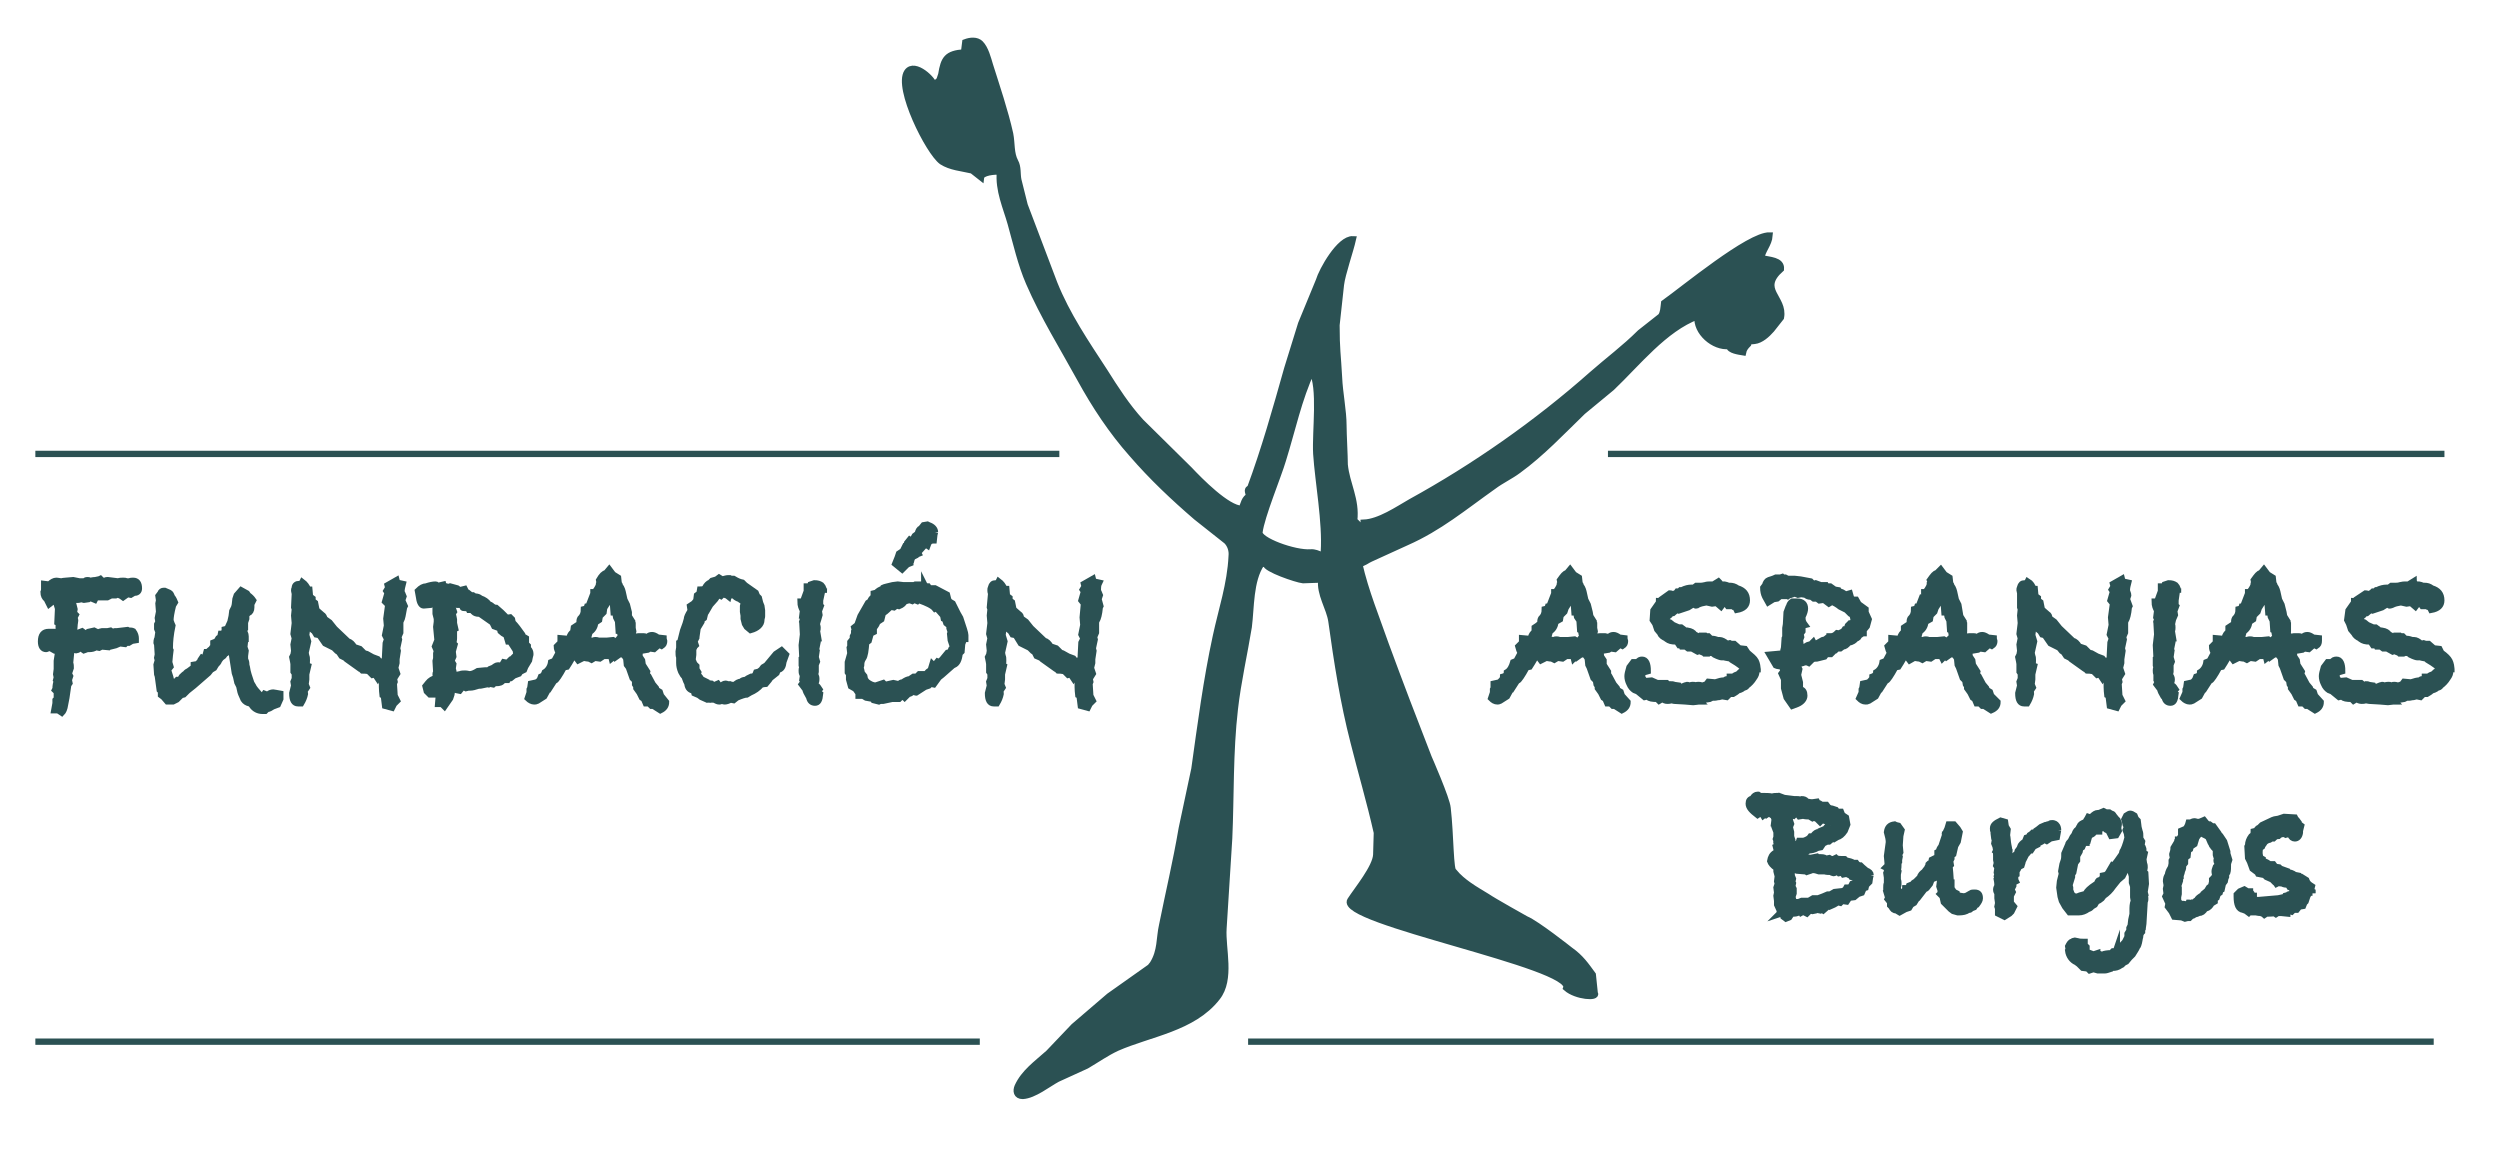 <?xml version="1.0" encoding="utf-8"?>
<!-- Generator: Adobe Illustrator 19.2.1, SVG Export Plug-In . SVG Version: 6.00 Build 0)  -->
<svg version="1.1" id="Capa_1" xmlns="http://www.w3.org/2000/svg" xmlns:xlink="http://www.w3.org/1999/xlink" x="0px" y="0px"
	 viewBox="0 0 396 185" style="enable-background:new 0 0 396 185;" xml:space="preserve">
<style type="text/css">
	.st0{fill:#3BA62F;}
	.st1{fill:#009138;}
	.st2{fill:#7CB74D;}
	.st3{fill:#00622E;}
	.st4{fill:#465555;}
	.st5{fill:#2B5153;stroke:#2B5153;stroke-width:1.004;}
	.st6{fill-rule:evenodd;clip-rule:evenodd;fill:#2B5153;stroke:#2B5153;stroke-miterlimit:10;}
	.st7{fill:#2B5153;stroke:#2B5153;stroke-width:0.644;stroke-miterlimit:3.864;}
</style>
<g>
	<g>
		<line class="st5" x1="5.6" y1="71.9" x2="167.8" y2="71.9"/>
		<g>
			<path class="st6" d="M22,93.2c0,0.5-0.3,0.7-0.8,0.7l-0.5,0.3l-0.5-0.1l-0.7,0.5c-0.4-0.3-0.7-0.4-0.9-0.4c0,0-0.1,0-0.3,0.1
				c-0.1,0-0.3,0-0.4,0c-0.2,0-0.3,0-0.3,0l-0.6,0.3l-0.2,0l0,0l-1.6,0l-0.2,0.4l-0.7-0.3l-0.3,0.2l-0.7,0.1l-0.4-0.1
				c-0.2,0-0.3,0.1-0.5,0.1c-0.2,0-0.2,0-0.2,0L11.6,95l-0.2,0.1l0.2,0.6l0.2,0.8l-0.1,0.6l0.3,0.3l-0.2,0.4c0,0.2,0.1,0.3,0.1,0.5
				c0,0.2-0.1,0.5-0.1,0.8l-0.1,1.2l0.5,0L13,100l0.4,0.3h0.2c0.1,0,0.1,0,0.1,0h0.1l0.2-0.2l0.9-0.2l0.6,0.3
				c0.3-0.1,0.5-0.2,0.6-0.2h0.9l0.5-0.1l0.3,0.2l0.4-0.1c0.2,0,0.3,0,0.3,0l1.7-0.2l0.2,0.1c0.1,0,0.1,0,0.2,0c0.1,0,0.3,0,0.5,0.1
				c0.3,0.4,0.4,0.8,0.4,1.1c0,0.1,0,0.2,0,0.3l-0.6,0.1l-0.5,0.3h-0.4l-0.2,0.2l-0.8-0.1l-0.7,0.3l-0.8,0.2l-0.2,0l-0.1,0.1
				l-1.1-0.1l-0.4,0.2l-0.5-0.1c-0.3,0.2-0.6,0.3-1.1,0.3h-0.2c-0.1,0-0.3,0.1-0.6,0.2c-0.4-0.3-0.6-0.4-0.6-0.4s-0.1,0.1-0.2,0.2
				c-0.1,0.1-0.3,0.2-0.4,0.2l-0.5-0.1h-0.3c0,0.2-0.1,0.9-0.2,2.1c0.1,0.3,0.1,0.5,0.1,0.8l-0.3,0.9l0.2,0.4l-0.2,0.6l0.1,0.5
				l-0.2,0.3c-0.2,1.6-0.4,2.7-0.5,3.1c-0.1,0.7-0.3,1.1-0.5,1.3l-0.6-0.4H8.6l0.2-1.1v-0.5l0.2-0.2l0.1-0.5l0-0.2l-0.1,0v-0.4
				l-0.3-0.3l0.1-0.2c0-0.5,0.1-0.9,0.2-1.3l-0.1-0.1l0.1-0.4l-0.1-0.5L9,106L9,104.7l0.2-1.3L9,103v-0.2L8.6,103l-0.7-0.4l-0.3,0.1
				c-0.2,0.1-0.3,0.1-0.3,0.1c-0.5,0-0.8-0.4-0.8-1.2c0-1,0.4-1.5,1.2-1.5c0.4,0,0.7,0,0.9,0l0.8,0.1l-0.1-0.3l0-1.2l-0.2-0.1
				l0.1-2.2l-0.3-1l0-0.3l-0.2-0.1l-0.9,0.7l-0.4-0.8c-0.3-0.2-0.5-0.6-0.5-1.1C7,93.6,7,93.4,7,93.3v-0.8l0.8,0.1
				C8.2,92.2,8.6,92,8.9,92c0,0,0.2,0,0.8,0.1c0.3-0.1,1-0.1,1.9-0.2l1,0.2l0.8,0l0.1-0.1c0.1-0.1,0.3-0.1,0.4-0.1
				c0.1,0,0.2,0,0.3,0.1l0.1,0c0.2,0,0.4-0.1,0.8-0.1c0.4-0.1,0.6-0.1,0.8-0.2l0.1,0.1l0.1,0.2h0.1c0.1,0,0.3,0,0.4,0
				c0.2-0.1,0.3-0.1,0.4-0.1h0.1l0.8,0.1l0.8,0.1c0.3-0.1,0.6-0.1,0.8-0.1c0.2,0,0.4,0,0.5,0.1h0.5c0.2-0.1,0.4-0.1,0.6-0.1
				C21.7,92,22,92.4,22,93.2"/>
			<path class="st6" d="M44.4,110.7l-0.4,0.9l-0.8,0.3c-0.3,0.2-0.6,0.4-0.9,0.4l-0.3,0.3c0,0-0.1,0-0.2,0h-0.2
				c-0.7,0-1.3-0.3-1.7-0.9l-0.2-0.3l-0.2,0c-0.4-0.1-0.7-0.3-0.9-0.6c-0.1-0.3-0.3-0.6-0.4-0.9l-0.1-0.3l-0.2-0.9l-0.3-0.6
				l-0.2-0.9l-0.2-0.6l-0.5-3.2v-1.1l-0.2,0.2l-0.4,0.4c0,0.4-0.2,0.6-0.4,0.6l-0.3,0.4l-0.4,0.3l-0.3,0.4c-0.1,0.3-0.3,0.5-0.5,0.7
				l-0.3,0.5l-0.5,0.3l-0.4,0.5l-2.3,2l-1,0.8l-0.6,0.6l-0.4,0.1l-0.7,0.7l-0.6,0.3l-0.9,0l-0.6-0.7l-0.4-0.3v-0.6l-0.2-0.2
				l-0.3-2.2l-0.1-0.3l-0.1-1.5l0.2-0.7l-0.1-0.4l0.1-0.5l-0.1-1.6l-0.1-0.3c0-0.4,0.1-0.7,0.3-0.9l-0.1-0.1l0.1-0.7l-0.2-0.5v-0.7
				l0.2-0.4l-0.1-0.6l0.2-1l-0.1-1.3l0.1-0.5l-0.1-0.7l0.3-0.4c0.1-0.3,0.3-0.4,0.5-0.4h0.2l0.7,0.3c0.2,0.1,0.3,0.3,0.4,0.6
				c0.1,0.1,0.3,0.4,0.5,0.9l-0.3,0.5c-0.3,1.2-0.4,1.9-0.4,2.3v0.1c0.1,0.3,0.2,0.6,0.3,0.8c-0.3,1.4-0.4,2.6-0.4,3.4v0.3L27,103
				l-0.1,0.8l-0.1,1.1l0.2,0.7l-0.4,0.5c0.3,0.9,0.5,1.5,0.5,1.9h0.8c0-0.1,0.1-0.2,0.2-0.3l0.4,0l0.3-0.5c0.2-0.2,0.4-0.4,0.6-0.5
				c0.1-0.2,0.3-0.3,0.5-0.4l0.8-0.6l0-0.4l0.6-0.1l0.5-0.6l0-0.1l0,0l0.2-0.3l0.2,0.1l0.3-0.3l0.2-0.7l0.2,0
				c0.2-0.2,0.4-0.4,0.6-0.5l0.1-0.2l0.2-0.2v-0.6l0.5-0.2l0.3-0.5l0.3-0.2l0.1-0.5h0.2c0.1-0.1,0.2-0.2,0.4-0.3v-0.4l0.4-0.1
				l0.5-1.1l0.2-0.9l0.1-0.8l0.3-0.6l0.1-0.4l0.1-0.9l0.2-0.6l0.7-0.8l0.9,0.5l0.2,0.3c0.3,0.2,0.6,0.5,0.8,0.8l-0.3,0.6l0,0.5
				c0,0.5-0.2,0.8-0.5,0.9L39,97.4V98l-0.2,0.6l0,1c-0.1,0.1-0.2,0.2-0.3,0.2c0,0-0.1,0-0.1,0c0.3,0.2,0.5,0.6,0.5,1
				c0,0.2,0,0.3,0,0.4l-0.2,0l0.1,0.4l-0.1,0.9l0.2,0.6l-0.1,0.8c0,0.1,0,0.3,0,0.5c0.1,0.2,0.2,0.5,0.2,0.7v0.1c0,0.1,0,0.1,0,0.1
				l0.1,0.4c0.1,0.8,0.4,1.6,0.7,2.5l0.3,0.5l0.1,0.2l0.3,0.4l0.7,0.8l0.5,0.1l0.2-0.3l0.5,0.2l0.1-0.1c0.2-0.2,0.5-0.3,0.8-0.3
				c0.1,0,0.5,0.1,1.1,0.2L44.4,110.7z"/>
			<path class="st6" d="M64.1,96L64,96.2c-0.2,1.1-0.3,1.8-0.5,2.1l-0.1,0.2v1.7l-0.3,0.7l0.1,0.4l-0.3,1.4l0.1,0.4l-0.2,1.3l0,0.6
				l-0.2,0.8l0.3,0.9l-0.5,0.8l0.1,0.5l-0.2,0.5l0.1,0.1l0.1,1.6l0.4,0.8l-0.5,0.5l-0.3,0.6l-1.1-0.3l-0.2-1.6l-0.2-0.1
				c-0.1-0.8-0.1-1.7-0.1-2.6l-0.1-0.2l-0.5-0.1l-0.1,0.2l-0.4-0.6l-0.4,0.1l-0.6-0.6c-0.4-0.1-0.8-0.1-1-0.1l-0.3-0.3l-0.1,0
				l-2.1-1.5l-0.2-0.2l-0.6-0.3l-0.4-0.6l-0.3-0.2l-0.5-0.5l-1.4-0.7l-0.9-1.3l-0.5-0.1l-0.3-0.5c-0.4-0.3-0.8-0.7-1.1-1.2v0.3
				l-0.2,1.5l0.3,1l-0.4,1.8l0.1,0.5c0.1,0.2,0.1,0.4,0.1,0.7c0,0.3,0,0.6-0.1,0.8l0.3,0.1l-0.3,1.3v0.8l-0.1,0.8l0.2,0.5l-0.4,0.6
				c0,0.1,0.1,0.2,0.1,0.4c-0.1,0.5-0.3,1-0.6,1.5h-0.5c-0.6,0-0.9-0.5-0.9-1.6l0.3-1.2l-0.1-0.6l0.2-0.5c0-0.1,0-0.3,0-0.5
				c0-0.2,0-0.3,0-0.3l-0.2-0.3V106c0-0.1,0-0.2,0-0.4v-0.4c0-0.2-0.1-0.6-0.2-1.1l0.2-0.4l0.1-0.6l-0.1-1l0.2-1l-0.2-0.7l0.2-1.7
				l-0.1-1.2l0.1-1l-0.1-0.3l0.1-2.1c0-0.2-0.1-0.4-0.1-0.5c0-0.2,0-0.3,0.1-0.5c0-0.4,0.3-0.6,0.7-0.6l0.3,0.1l0.2-0.4
				c0.4,0.3,0.7,0.7,0.9,1.2h0.2l0.1,1.1l0.4,0.3l0,0.4l0.4,0.3l0.2,1l0.1,0.2l0.8,0.7c0.2,0.1,0.3,0.3,0.4,0.6l0.1,0.1l0.7,0.5
				l0.8,1l2.1,2c0.4,0.1,0.7,0.4,1,0.9l0.9,0.3l0.7,0.7l0.4,0.1l0.9,0.5l0.8,0.3c0.3,0.4,0.6,0.6,0.9,0.8l0.1-0.5l0.3-0.7l-0.1-0.1
				l0.1-2l0.2-0.6v-0.1l-0.3-0.6l0.3-1.5L61.2,98l0.3-2.2L61,95.3l0.4-1.4l-0.2-0.3l0.3-0.5l-0.1-0.4l1.4-0.8l0.1,0.4l0.9,0.2
				c-0.1,0.4-0.2,0.8-0.2,1c0,0.1,0,0.2,0,0.3c0.2,0.3,0.2,0.5,0.3,0.7l-0.2,0.6L64.1,96z"/>
			<path class="st6" d="M84,103.5L84,103.5c0,0.2,0,0.2,0,0.2l-0.1,0.4l-0.1,0.5l-0.6,1l-0.2,0.5l-0.6,0.3l-0.2,0.3l-0.8,0.3
				l-0.5,0.4h-0.3l-0.2,0.3h-0.7c-0.2,0.4-0.6,0.5-1.1,0.5c-0.1-0.1-0.1-0.1-0.1-0.1c0,0-0.2,0.1-0.4,0.3l-0.5-0.1l-0.2,0.1
				l-0.5-0.1l0.1,0.1c-0.5,0.1-0.8,0.2-1,0.2c-0.1,0-0.2,0-0.2,0c-0.6,0.2-1,0.3-1.3,0.3c0,0-0.1,0-0.2,0h-0.1l-0.4,0.1l-0.4-0.2
				l-0.2,0.1l-0.4,0.5l-0.5-0.1c-0.1,0-0.2-0.1-0.3-0.1l-0.1,0l-0.3,0.1l-0.1,0.7l-0.2,0.6l-0.9,1.3l-0.4-0.4h-0.6l0.1-1.2v-0.4
				l-0.2-0.2c-0.1,0.1-0.2,0.1-0.4,0.3h-0.8l-0.5-0.5l-0.2-0.8l0.4-0.5c0.3-0.4,0.8-0.7,1.3-0.8l0-0.1c0-0.1-0.1-0.3-0.1-0.4
				c0-0.2,0-0.3,0.1-0.5l-0.1-1.7l0.1-0.4v-0.8l0.1-0.4l-0.3-0.7l0.4-1l-0.2-2.1l0.1-0.8v-0.5l-0.2-0.8V96L69,95.5l-0.2-0.1
				l-0.6,0.4l-1.1,0.1c-0.3,0-0.6-0.4-0.7-1.2l-0.2-1.1c0.5-0.5,0.9-0.7,1.3-0.7h0c0.6-0.2,1.1-0.3,1.5-0.3c0.1,0,0.1,0,0.2,0.1
				c0.1,0,0.2,0.1,0.3,0.1c0,0,0.2-0.1,0.7-0.2l0.1,0.4l0.4-0.1l0.3,0.1l0.3-0.1l1.1,0.3l0.4,0.3l0.8-0.2l0.3,0.6l0.2,0l0.5,0.4
				l0.3,0l0.3,0.2h0.1c0.3,0,0.6,0.1,0.8,0.3c0.6,0.2,1,0.5,1.3,0.9c0.1,0.1,0.3,0.1,0.4,0.2c0.2,0.2,0.5,0.4,0.8,0.4l0.8,0.7
				l0.8,0.8l-0.1,0.1l0.7-0.1l0.3,0.3l0.1,0.5c0.5,0.5,1,1.2,1.5,1.9c0,0.1,0,0.2,0.1,0.3l0.5,0.3v0.9c0,0,0.1,0.1,0.3,0.3
				c0,0.2,0,0.3,0,0.4l0.1,0.1C83.9,103,84,103.3,84,103.5 M81.8,103.7l-0.1-0.7l-0.9-1.4h-0.3l-0.3-1c-0.4-0.2-0.7-0.4-0.9-0.6
				l-0.1-0.4l-0.1-0.1l-0.8-0.3L78,98.6l-2-1.4h-0.1c-0.1,0-0.1,0-0.1,0c-0.3,0-0.6-0.1-0.8-0.3l-0.1-0.3h-0.6l-0.1-0.2l-0.4-0.1
				c-0.1,0-0.1,0-0.2,0c-0.2,0-0.3,0-0.3-0.1l0-0.1l-0.3-0.3l-0.5,0c-0.2-0.2-0.4-0.4-0.6-0.4l-0.2,0.6h-0.1l0.3,0.9l-0.2,0.3
				c0.1,0.5,0.2,0.8,0.2,0.9v0.2c0,0.2,0,0.3,0,0.4l0.2,0.9l-0.2,0.1v0.2v1.2c0,0,0,0.3-0.1,0.8l0.2,0.2l-0.3,1.1l0.1,0.8l-0.3,0.7
				l0.3,0.5l-0.1,0.7l0.1,0.4l-0.2,0.5l0,0.2l0.3,0l1-0.2c0.2-0.1,0.5-0.1,0.8-0.1c0.3,0,0.5,0.1,0.7,0.1c0.4,0,0.8-0.2,1.3-0.5
				c0.9-0.1,1.3-0.1,1.1-0.1c0.1,0,0.2,0,0.2,0c0.1,0,0.2,0,0.2,0c0.2,0,0.3-0.1,0.4-0.2l0.5-0.2c0.3-0.2,0.5-0.4,0.8-0.4
				c0.1,0,0.2,0,0.3,0.1c0.2-0.1,0.3-0.1,0.3-0.1l0.3-0.5l0.5,0.1l0.2-0.1l0.4-0.4H81l0.7-0.7L81.8,103.7z"/>
			<path class="st6" d="M105.5,111.2c0,0.6-0.3,1-0.9,1.3l-1.1-0.7h-0.3l-0.4-0.4h-0.5l-0.3-0.7l-0.3-0.2l-0.4-0.8l-0.5-0.7v-0.3
				l-0.2-0.3l0-0.6l-0.4-0.4l-0.6-1.7l-0.3-0.4l-0.1-1l-0.4-0.6l-0.6-0.1l-0.7,0.5l-0.1-0.2l-0.5,0.4l-0.1-0.4c-0.1,0-0.3,0-0.4,0
				c-0.2,0-0.4,0-0.5,0h-0.3l-0.6,0.4l-0.7-0.1h-0.1l-0.5,0.3l-0.4-0.2c-0.4,0-0.6-0.1-0.8-0.1h-0.1l-0.8,0.4l-0.3-0.4l-0.5-0.2
				l-0.1,0.1c-0.4,0.7-0.7,1.2-0.9,1.5l-0.5,0.1c-0.7,1.3-1.2,2-1.4,2.1l-0.1,0l-0.9,1.4h-0.1l-0.6,1.1l-1.1,0.7
				c-0.2,0.1-0.3,0.1-0.5,0.1c-0.3,0-0.7-0.2-1-0.5l0.3-0.9v-0.5l0.1-0.2l0.1-0.7l0.9-0.2l0.3-0.2c0.2-0.2,0.3-0.4,0.4-0.7
				c0.3-0.1,0.5-0.4,0.6-0.7c0.5-0.3,0.9-0.9,1-1.6l0.5-0.2l0.7-1.3c-0.1-0.3-0.3-0.6-0.3-1l0.6-0.6v-0.7l1.1,0.1l0.3-0.2
				c0.1-0.4,0.3-0.7,0.6-0.9l0.1-0.7l0.6-0.4c0.1-0.1,0.2-0.1,0.3-0.2v-0.2c0-0.2,0-0.4,0.1-0.6c0.4-0.4,0.6-0.8,0.6-1.5l0.4-0.1
				l0.1-0.3l0.2,0l0.5-1.3l0.1,0.1l0.2-0.1v-1h0.2c0.5-0.6,0.7-1.1,0.7-1.3l0.1-0.1l-0.1-0.5c0.4-0.7,0.8-1.1,1.1-1.1l0.5-0.6
				l0.6,0.8l0.8,0.5l0.1,0.9c0.1,0.1,0.2,0.3,0.2,0.4c0.3,0.4,0.4,0.8,0.5,1.3l0.2,0.9l0.4,0.8l0.3,1.2l0,0.6l0.5,0.8l-0.1,0.2
				l0.2,0.2v0.7l0.1,0.5c-0.1,0.4-0.1,0.5-0.1,0.4l0.1,0.2c0,0,0.1,0.1,0.2,0.3c0.3,0,0.4-0.1,0.6-0.1h0.9c0.2,0,0.3,0.1,0.3,0.1
				c0.1,0,0.2,0,0.4-0.1c0.1-0.1,0.3-0.2,0.6-0.2c0.2,0,0.5,0.1,0.9,0.4l0.9,0.1c0,0.2,0.1,0.3,0.1,0.4c0,0.4-0.1,0.6-0.4,0.8
				l-0.4-0.2l-0.8,0.7l-0.7-0.1l-0.3,0.2l-0.6,0.1v-0.2l-0.7,0.2l0,0.2l0,0.8l0.4,0.6l0.1,0.7l0.7,1.1l-0.1,0.4l0.3,0.3l0.7,1.3
				l0.5,0.6l0.1,0.3l0.5,0.3l0.2,0.6L105.5,111.2z M98.4,101.5L98.4,101.5l-0.3-0.4l0.3-0.4c-0.1-0.2-0.2-0.4-0.2-0.8L98,99.9
				l-0.1-1.5l-0.3-0.6l-0.1-0.6L97.4,97h-0.2l-0.1-1.3l-0.3-0.5l-0.2-0.1l-0.1-0.1l-0.1,0.2l-0.7,1.1L95.6,97L95,97.6l-0.1,0.6
				l-0.6,0.4c-0.1,0.7-0.4,1.2-0.9,1.5l-0.2,0.7l-0.4,0.5H93c0.3,0.1,0.6,0.2,0.8,0.2H94c0.1-0.1,0.2-0.1,0.3-0.1
				c0.1,0,0.3,0,0.5,0.1l0.1,0c0.1,0,0.3,0,0.5,0c0.3,0,0.5,0,0.7,0l1-0.1l0.7,0.4C98.2,101.8,98.3,101.6,98.4,101.5
				C98.4,101.5,98.4,101.5,98.4,101.5L98.4,101.5z"/>
			<path class="st6" d="M124.5,103.7l-0.4,1.1c-0.1,0.8-0.3,1.2-0.9,1.3l-0.2,0.5l-1,0.8l-0.2,0.3l-0.5,0.6c-0.2,0-0.4,0.1-0.7,0.1
				c-0.5,0.6-1.1,1-1.8,1.3l-0.5,0.3c-0.3,0-0.9,0.2-1.6,0.5l-0.5,0.4l-0.5-0.1c-0.3,0.2-0.7,0.3-0.9,0.3c-0.2,0-0.4-0.1-0.6-0.2
				c0,0.2-0.1,0.2-0.3,0.2c-0.2,0-0.4-0.1-0.8-0.3h-0.2l0.1-0.2l-0.5,0.2l-0.2-0.1l-0.3,0.1l-0.9-0.4l-0.4-0.3l-0.7-0.3l-0.1-0.4
				c-0.6-0.1-0.9-0.4-1-1v-0.1l0.1,0.1c-0.2-0.2-0.4-0.7-0.6-1.3c-0.1,0-0.3-0.3-0.5-0.7c-0.2-0.5-0.3-0.9-0.3-1.4
				c0-0.3,0-0.6,0-0.9c-0.1-0.2-0.1-0.5-0.1-0.9l0.1-0.6v-0.8l0.2-0.1l0-0.2l0.4-1.6l0.4-1.1l0.2-0.7c0-0.3,0.2-0.7,0.5-1.2l0.1-0.2
				l-0.1-0.7l0.6-0.4c0.2-0.2,0.3-0.4,0.4-0.5l0.1-0.8l0.4-0.3l0.1-0.6c0.4,0,0.7-0.1,0.8-0.3c0.2-0.4,0.5-0.7,0.8-0.8l0.3-0.3
				l0.7-0.2l0.4-0.3l0.5,0.3c0.4-0.1,0.7-0.2,0.9-0.2h0.3l0.2,0.1l0.4,0c0.5,0.3,0.9,0.5,1.4,0.6l0.4,0.4l1.7,1.2l0.2,0.5l0.3,0.3
				l0.2,0.8l0.2,0.5l0.1,0.7l0,0.9c0,0,0,0.2-0.1,0.5v0.1c0,0.7-0.6,1.3-1.7,1.6l-0.6-0.5l-0.3-0.5l-0.2-0.8v-0.5l-0.1-0.6V96
				l0.1-0.4l-0.1-0.3c-0.1-0.1-0.2-0.2-0.4-0.3l-0.1-0.1c-0.6-0.2-0.8-0.4-0.9-0.6h-0.6l-0.2-0.2l-0.1,0.4l-0.5-0.4l-0.1,0.1
				l-0.3-0.1l-0.3,0.3c-0.2-0.1-0.4-0.1-0.5-0.1l-0.4,0.6l-0.8,0.9l-0.7,1.2l-0.1,0.1l-0.2,0.8l-0.4,0.3v0.3l-0.6,1l-0.2,1.4l0,0.1
				l-0.3,0.6l0.2,0.6l-0.3,0.3v0.1l-0.1,0.1l0,1l-0.1,0.8l0.2,0.5l0.1,0.2l0.3,0.3v0.5l0.3,0.5l-0.1,0.3l0.4,0.5l0,0.2l1,0.5l0,0.2
				l0.8,0.1l0.3,0.3l0.7-0.3l0.3,0.4l0.2,0c0.2-0.2,0.5-0.4,0.7-0.4c0.1,0,0.2,0,0.3,0.1h0.4l0.2,0.2l0.2-0.1c0.2,0,0.3,0,0.4,0
				c0.3-0.3,0.6-0.5,1-0.5c0.1-0.2,0.4-0.3,0.8-0.3c0.1-0.2,0.4-0.3,0.8-0.5c0.2,0,0.4-0.1,0.6-0.2l0.2-0.5l0.4-0.1l0.4-0.3l0.3-0.4
				l0.5-0.3l1.5-1.8l0.9-0.6L124.5,103.7z"/>
			<path class="st6" d="M130.2,93.7L130.2,93.7l-0.3,1.4l0,0.8l0.1,0.1l-0.3,0.8l0.1,0.6l-0.2,0.7c-0.1,0.3-0.2,0.6-0.2,0.8
				c0,0.1,0.1,0.3,0.1,0.5c0,0.2,0,0.4-0.1,0.5l0.2,1.2h-0.3l0,0.1l0.2,0.5l-0.2,1h-0.1l-0.1,0.7c0.1,0,0.1,0,0.2,0l-0.1,0.7
				l0.2,0.7l-0.2,0.5l0,1.1l-0.1,0.5c0.2,0.2,0.2,0.5,0.2,0.7c0,0.1,0,0.3-0.1,0.5c-0.1,0.2-0.1,0.3-0.1,0.3l0.2,0.2
				c0.2,0.1,0.3,0.3,0.5,0.6l-0.3,0.4l0.4,0.3c-0.1,1-0.3,1.4-0.8,1.4c-0.5,0-0.8-0.3-0.9-0.8l-0.1-0.2c-0.3-0.5-0.5-0.9-0.5-1.1
				l-0.6-0.8l0.3-0.4l-0.2-0.3l0.1-0.7l-0.1-0.2c-0.1-0.2-0.1-0.4-0.1-0.6c0-0.1,0-0.3,0.1-0.5l-0.1-0.3l0-1.1l0.1-0.1l-0.1-2
				l0.2-1.7l-0.1-1.8l0.1-0.2l-0.1-0.1l0.2-0.7v-0.2l-0.2,0l0.1-0.8c-0.2-0.3-0.4-0.8-0.4-1.4h0.4l0.4-1.1l0.1,0.1l0.2-0.6l-0.1,0.2
				v-1h0.5l0.1-0.3l0.6-0.2c0.5,0,0.8,0.1,1.1,0.3c0.3,0.3,0.4,0.7,0.4,1.2V93.7z"/>
			<path class="st6" d="M152.7,101.2l-0.3,0.8l-0.1,1.2l-0.3,0.3c-0.1,1-0.4,1.6-0.9,1.8l-0.2,0.1l-1.7,1.5l-0.5,0.4l-0.8,1.1
				l-0.5-0.1l-0.3,0.3l-0.6,0.2l-1.4,0.9c-0.1,0-0.3-0.2-0.5-0.3c-0.1,0.3-0.3,0.4-0.6,0.5h-0.1l-0.6,0.6l-0.1-0.1h-0.5l-0.3,0.3
				l-1.1,0l-1.4,0.3h-0.2c-0.1,0-0.3,0-0.5,0.1l-0.8-0.2l-0.1-0.2l-1.1-0.2l-0.5-0.3h-0.7v-0.4l-0.5-0.7l-0.7-0.4l-0.3-1.1l0-0.8
				l-0.2-0.3l0-1.6l0.4-1.4l-0.1-0.9l0.1-0.2v-0.7l0.4-0.5v-0.4l0.2-0.4V100l0.1-0.2l-0.1-0.4l0.5-0.4l0.5-1.4l1.2-2.1l0.3-0.2
				c0.1-0.1,0.1-0.3,0.3-0.5l0.3-0.3V94l0.4-0.1c0.3-0.3,0.6-0.5,1-0.6l0.1-0.2c0.2-0.1,0.7-0.2,1.5-0.4l0.8-0.1l0.9,0.1l0.5,0h0.8
				l0.2,0l0.1,0h0.1l0.2-0.1l0.9,0l-0.1,0.2l0.4,0.1c0.1,0,0.2-0.1,0.2-0.3c0.1,0.2,0.3,0.3,0.6,0.3l0.2,0.3h0.9l1.9,1l0.2,0.8
				l0.2,0.3l0.5,0.3l0.8,1.6l0.4,0.7c0.5,1.5,0.8,2.4,0.8,2.7V101.2z M150.6,101.4l-0.1-1l0.1-0.3l-0.2-0.6c0-0.1,0-0.1,0-0.2
				c0-0.1,0-0.1,0-0.2l-0.5-0.4l-0.2-0.6l-0.2-0.1l-0.1-0.5l-0.7-0.8l-0.4-0.4l-0.2,0.1c-0.4-0.5-1.3-0.9-2.4-1.3
				c-0.2,0-0.2,0-0.3,0l-0.1,0.1l-0.5-0.2l-0.3,0.2c-0.3-0.1-0.5-0.2-0.5-0.2c0,0-0.1,0-0.2,0.1c-0.1,0-0.2,0.1-0.3,0.1
				c-0.1,0-0.2,0-0.2,0c-0.1,0.3-0.4,0.6-0.9,0.8l-0.4-0.1l-0.4,0.3l-0.5-0.1c-0.4,0.3-0.7,0.7-1.2,1l-0.1,0.2l-0.2,0.8l-0.6,0.4
				l-0.1,0.2c-0.1,0.3-0.3,0.5-0.5,0.8v0.6l-0.4,0.2l-0.1,0.1l-0.3,1.1l-0.4,0.3c-0.1,1.2-0.2,2.1-0.5,2.5c-0.2,0.3-0.3,0.6-0.3,1.1
				l-0.1,0.4l0.1,0.3l0.1,0.5l0.4,0.5l0.1,0.5l0.3,0.4c0.5,0.4,1,0.6,1.4,0.6l1.2-0.4l0.3,0.3h0.4l0-0.1l0.9-0.2l0.9,0.2
				c0.2-0.2,0.3-0.3,0.6-0.3c0.4-0.3,0.8-0.5,1.1-0.5l0.6-0.4l0.5,0l0.4-0.4l0.9,0c0.1,0,0.1,0,0.2,0l0.1-0.1
				c0.1-0.2,0.3-0.4,0.6-0.5l0.3-1l0.2,0.2l0.2-0.1l0.4-0.5l0.2,0.1l0.5-0.4l0.9-1.1l0.4-0.1l0.2-0.5l0.2-0.2l0-0.3L150.6,101.4z
				 M148.1,84.3l-0.1,0.4l-0.1,0.9h-0.1c-0.4,0-0.7,0.2-0.9,0.8l-0.3-0.2l-0.9,1h-0.1l-0.2,0.3l0.1,0.2l-0.5,0.2V88l-0.4,0.2
				l-0.2,0.3l-0.1,0.4l-0.1,0.1v0.2l-0.5,0.2l-0.8,0.8l-1.1-0.9l0.4-1l0.2-0.6l0.6-0.4l0.4-0.8l0.2,0l0.1-0.3V86l0.4-0.5l0.3,0.2
				c0.2-0.3,0.4-0.6,0.5-0.8c0.3-0.2,0.5-0.4,0.5-0.5c0.1-0.3,0.2-0.6,0.5-0.7l0.4-0.5l0.6-0.1l0.2,0.1
				C147.7,83.4,148.1,83.8,148.1,84.3"/>
			<path class="st6" d="M174.3,96l-0.1,0.2c-0.1,1.1-0.3,1.8-0.5,2.1l-0.1,0.2v1.7l-0.3,0.7l0.1,0.4l-0.3,1.4l0.1,0.4l-0.2,1.3
				l0,0.6l-0.2,0.8l0.3,0.9l-0.5,0.8l0.1,0.5l-0.2,0.5l0.1,0.1l0.1,1.6l0.4,0.8l-0.5,0.5l-0.3,0.6l-1.1-0.3l-0.2-1.6l-0.2-0.1
				c-0.1-0.8-0.1-1.7-0.1-2.6l-0.1-0.2l-0.5-0.1l-0.1,0.2l-0.4-0.6l-0.4,0.1l-0.6-0.6c-0.5-0.1-0.8-0.1-1-0.1l-0.3-0.3l-0.1,0
				l-2.1-1.5l-0.2-0.2l-0.7-0.3l-0.3-0.6l-0.3-0.2l-0.5-0.5l-1.4-0.7l-0.8-1.3l-0.5-0.1l-0.3-0.5c-0.4-0.3-0.8-0.7-1.1-1.2v0.3
				l-0.2,1.5l0.3,1l-0.4,1.8l0.1,0.5c0.1,0.2,0.1,0.4,0.1,0.7c0,0.3,0,0.6-0.1,0.8l0.2,0.1l-0.3,1.3v0.8l-0.1,0.8l0.2,0.5l-0.4,0.6
				c0.1,0.1,0.1,0.2,0.1,0.4c-0.1,0.5-0.3,1-0.6,1.5h-0.5c-0.6,0-0.9-0.5-0.9-1.6l0.3-1.2l-0.1-0.6l0.2-0.5c0-0.1,0-0.3,0-0.5
				c0-0.2,0-0.3,0-0.3l-0.2-0.3V106c0-0.1,0-0.2,0-0.4v-0.4c0-0.2-0.1-0.6-0.2-1.1l0.2-0.4l0.1-0.6l-0.1-1l0.2-1l-0.2-0.7l0.2-1.7
				l-0.1-1.2l0.1-1l-0.1-0.3L157,94c-0.1-0.2-0.1-0.4-0.1-0.5c0-0.2,0-0.3,0.1-0.5c0.1-0.4,0.3-0.6,0.7-0.6l0.3,0.1l0.2-0.4
				c0.4,0.3,0.7,0.7,0.9,1.2h0.3l0.1,1.1l0.4,0.3l0,0.4l0.4,0.3l0.2,1l0.1,0.2l0.8,0.7c0.2,0.1,0.3,0.3,0.3,0.6l0.1,0.1l0.7,0.5
				l0.8,1l2.1,2c0.4,0.1,0.7,0.4,1,0.9l0.9,0.3l0.7,0.7l0.3,0.1l0.9,0.5l0.8,0.3c0.3,0.4,0.6,0.6,0.9,0.8l0.1-0.5l0.3-0.7l-0.1-0.1
				l0.1-2l0.3-0.6v-0.1l-0.3-0.6l0.3-1.5l-0.1-1.2l0.2-2.2l-0.4-0.5l0.4-1.4l-0.2-0.3l0.3-0.5l-0.1-0.4l1.4-0.8l0.1,0.4l0.9,0.2
				c-0.2,0.4-0.2,0.8-0.2,1c0,0.1,0,0.2,0,0.3c0.2,0.3,0.2,0.5,0.3,0.7l-0.2,0.6L174.3,96z"/>
			<path class="st6" d="M257.8,111.2c0,0.6-0.3,1-0.9,1.3l-1.1-0.7h-0.3l-0.4-0.4h-0.5l-0.3-0.7l-0.3-0.2l-0.4-0.8l-0.5-0.7v-0.3
				l-0.2-0.3l-0.1-0.6l-0.4-0.4l-0.6-1.7l-0.2-0.4l-0.1-1l-0.4-0.6l-0.6-0.1l-0.7,0.5l-0.1-0.2l-0.4,0.4l-0.1-0.4
				c-0.1,0-0.2,0-0.4,0c-0.2,0-0.4,0-0.5,0h-0.2l-0.6,0.4l-0.7-0.1h-0.1l-0.5,0.3l-0.4-0.2c-0.4,0-0.6-0.1-0.8-0.1h-0.1l-0.8,0.4
				l-0.3-0.4l-0.5-0.2l-0.1,0.1c-0.4,0.7-0.7,1.2-0.9,1.5l-0.5,0.1c-0.7,1.3-1.2,2-1.4,2.1l-0.1,0l-0.9,1.4h-0.1l-0.6,1.1l-1.1,0.7
				c-0.2,0.1-0.3,0.1-0.4,0.1c-0.4,0-0.7-0.2-1-0.5l0.3-0.9v-0.5l0.1-0.2l0-0.7l0.9-0.2l0.2-0.2c0.2-0.2,0.4-0.4,0.4-0.7
				c0.4-0.1,0.6-0.4,0.6-0.7c0.5-0.3,0.8-0.9,1-1.6l0.5-0.2l0.7-1.3c-0.2-0.3-0.3-0.6-0.4-1l0.6-0.6v-0.7l1.1,0.1l0.3-0.2
				c0.1-0.4,0.3-0.7,0.6-0.9l0-0.7l0.6-0.4c0-0.1,0.1-0.1,0.3-0.2v-0.2c0-0.2,0-0.4,0.1-0.6c0.4-0.4,0.6-0.8,0.6-1.5l0.4-0.1
				l0.1-0.3l0.2,0l0.5-1.3l0.1,0.1l0.2-0.1v-1h0.2c0.5-0.6,0.7-1.1,0.7-1.3l0.1-0.1l-0.1-0.5c0.5-0.7,0.8-1.1,1.1-1.1l0.5-0.6
				l0.6,0.8l0.8,0.5l0.1,0.9c0.1,0.1,0.2,0.3,0.2,0.4c0.3,0.4,0.4,0.8,0.5,1.3l0.2,0.9l0.4,0.8l0.3,1.2l0.1,0.6l0.5,0.8l-0.1,0.2
				l0.2,0.2v0.7l0.1,0.5c-0.1,0.4-0.1,0.5-0.1,0.4l0.1,0.2c0,0,0.1,0.1,0.2,0.3c0.2,0,0.4-0.1,0.6-0.1h0.9c0.1,0,0.3,0.1,0.3,0.1
				c0.1,0,0.2,0,0.4-0.1c0.1-0.1,0.3-0.2,0.6-0.2c0.2,0,0.5,0.1,0.9,0.4l0.8,0.1c0,0.2,0.1,0.3,0.1,0.4c0,0.4-0.1,0.6-0.4,0.8
				l-0.4-0.2l-0.8,0.7l-0.7-0.1l-0.3,0.2l-0.6,0.1v-0.2l-0.7,0.2l0,0.2l0.1,0.8l0.4,0.6l0,0.7l0.7,1.1l0,0.4l0.2,0.3l0.7,1.3
				l0.5,0.6l0.1,0.3l0.5,0.3l0.2,0.6L257.8,111.2z M250.7,101.5L250.7,101.5l-0.3-0.4l0.3-0.4c-0.2-0.2-0.2-0.4-0.2-0.8l-0.2-0.1
				l-0.1-1.5l-0.4-0.6l-0.1-0.6l-0.1-0.1h-0.2l-0.1-1.3l-0.3-0.5l-0.1-0.1l-0.1-0.1l-0.1,0.2l-0.7,1.1l-0.2,0.6l-0.6,0.6l-0.1,0.6
				l-0.7,0.4c-0.1,0.7-0.4,1.2-0.9,1.5l-0.2,0.7l-0.4,0.5h0.3c0.3,0.1,0.6,0.2,0.9,0.2h0.1c0.1-0.1,0.2-0.1,0.3-0.1
				c0.1,0,0.3,0,0.5,0.1l0.1,0c0.1,0,0.3,0,0.6,0c0.3,0,0.5,0,0.7,0l1-0.1l0.7,0.4C250.4,101.8,250.6,101.6,250.7,101.5
				C250.7,101.5,250.7,101.5,250.7,101.5L250.7,101.5z"/>
			<path class="st6" d="M278.2,106.4c0,0.3-0.1,0.6-0.4,1c-0.3,0.5-0.7,0.9-1.1,1.2c-0.1,0.2-0.3,0.3-0.5,0.3
				c-0.3,0.3-0.7,0.4-1,0.5c-0.1,0.2-0.4,0.3-0.7,0.5l-0.5,0l-0.5,0.5l-0.6-0.1l-0.2,0l-0.4,0.1c-0.3,0-0.5,0.1-0.7,0.1
				c0,0-0.1,0-0.2,0h-0.2l-0.4,0.2l-0.6,0.1l-0.7,0l-0.3,0.2l0.1,0.1c-0.4,0-0.8,0.1-1,0.1l-0.2,0l-1.2-0.1l-1.7-0.1l-0.5-0.1
				c-0.2,0.1-0.4,0.1-0.6,0.1c-0.3,0-0.5-0.1-0.8-0.3l-0.5,0.3l-0.3-0.3c-0.8,0-1.3-0.1-1.4-0.3l-0.1-0.1c0.1,0-0.1,0-0.5,0.1
				l-1.1-0.9l-0.5-0.2c-0.3-0.2-0.6-0.5-0.8-1c-0.2-0.4-0.3-0.8-0.3-1.2c0-0.3,0.1-0.7,0.3-1.4l0.6-0.8l0.7,0
				c0.2-0.3,0.4-0.4,0.7-0.4c0.6,0,0.9,0.6,0.9,1.8c-0.4,0.1-0.6,0.2-0.7,0.3c-0.1,0.1-0.2,0.3-0.4,0.5v0.1l0.3,0.2l0.3,0.5l1.1-0.1
				l0.9,0.4l1.5,0l0.5,0.4l0.2-0.2c0.1,0,0.3,0,0.5,0.1l0.7,0.1l0.1,0.2h0.4c0.5-0.2,0.7-0.3,0.8-0.3c0.1,0,0.2,0,0.3,0.1
				c0.2,0,0.4-0.1,0.6-0.1c0.2,0,0.4,0,0.5,0.1c0.1-0.1,0.3-0.1,0.5-0.1c0.2,0,0.4,0.1,0.6,0.1l0.6-0.2l0.3-0.4l1.1,0.1
				c0.6-0.2,1-0.3,1.3-0.3h0.2c0.1-0.1,0.2-0.2,0.3-0.2c0.1,0,0.1,0,0.2,0.1c0,0,0.1-0.1,0.3-0.2v-0.3h0.6c0.1-0.2,0.4-0.3,0.7-0.4
				c0.3-0.3,0.5-0.5,0.6-0.5c0,0,0.1-0.1,0.2-0.4c0-0.2-0.6-0.7-1.8-1.4l-0.2-0.2c-0.4-0.1-0.7-0.1-1-0.2c-0.1,0-0.2,0-0.4,0h0
				c-0.1,0-0.5-0.1-1.1-0.4c-0.2-0.2-0.4-0.3-0.7-0.3c-0.1,0-0.2,0-0.3,0.1h-0.6l-0.1-0.1c-0.3-0.1-0.5-0.2-0.7-0.3l-0.3,0.1
				l-0.9-0.5h-0.6l-0.4-0.3h-0.6l-0.1-0.2H266l-0.4-0.6h-0.2c-0.6,0-1-0.1-1.4-0.4l-0.1-0.1c-0.4-0.2-0.8-0.4-0.9-0.8l-0.5-0.6
				l-0.3-0.9l-0.4-0.6l0.1-1.5l0.7-1c0.1,0,0.2-0.2,0.2-0.5c0.1,0,0.2-0.1,0.3-0.2l1.4-1c0.2,0,0.3,0.1,0.4,0.1
				c0.3,0,0.6-0.1,0.8-0.4h0.2v0.1l0.3-0.3h0.2c0.6-0.3,1.1-0.4,1.5-0.4h0.2l0.2,0l0.4-0.3c0.1,0,0.3,0,0.5,0h0.2
				c0.1,0,0.3,0,0.7-0.1c0.3-0.1,0.6-0.1,0.8-0.1l0.5,0l0.8-0.5c0.1,0.1,0.2,0.2,0.4,0.5h0.6c0.1,0,0.3,0.1,0.6,0.2h0.2
				c0.4,0,0.8,0.1,1.2,0.4c1,0.3,1.5,0.9,1.5,1.9c0,0.8-0.5,1.3-1.6,1.5l-0.2-0.4c0,0-0.1-0.1-0.3-0.1c-0.1-0.1-0.2-0.1-0.3-0.1
				h-0.6l-0.3-0.4l-0.5,0.1l-0.3,0.4l-0.7-0.6l-0.7,0.1l-0.9-0.2c-0.6,0.1-1,0.2-1.4,0.4l0,0c-0.1,0.1-0.1,0.1-0.2,0.1
				c-0.1,0-0.1,0-0.1,0l-0.4-0.2l-0.8,0.5l-1.5,0.5l-0.3-0.1l-0.6,0.5h-0.3l-0.2,0.3l-0.6,0.5l0,0.2c0,0,0.1,0.1,0.3,0.4l0.3,0.1
				l0.5,0.4l0.9,0.4l0.4,0l0.8,0.6l0.2-0.1c0.6,0.1,0.9,0.3,1.1,0.6l0.1,0.1h0.1c0,0,0.2,0.1,0.6,0.4l0.2-0.3l0.7,0l0.1,0.1h0.4
				l0.4,0.4h0.2c0.3,0,0.6,0.1,0.9,0.2c0,0,0.1,0,0.3,0c0.3,0,0.7,0.2,1.2,0.6l0.4-0.1l0.2,0.1h0.5l0.8,0.7l0.9,0.1l0.4,0.6
				c0.6,0.5,1.1,0.9,1.3,1.3c0.2,0.4,0.3,0.9,0.3,1.6c0,0,0,0.1,0,0.2V106.4z"/>
			<path class="st6" d="M296,98.1l-0.3,1.1l-0.5,0.6v0.5c-0.2,0-0.3,0.1-0.6,0.3l-0.1,0c-0.1,0.3-0.2,0.5-0.5,0.5
				c-0.2,0.3-0.6,0.6-1.2,0.7c-0.3,0.4-0.6,0.6-0.9,0.6l-0.4,0.3H291l-0.3,0.3l-0.1,0c-0.1,0.1-0.2,0.2-0.3,0.3l-0.3,0.3h-0.7
				l-0.3,0.4l-1.2,0.3c-0.1,0-0.4,0-0.7,0.1l-0.6,0.6c-0.2-0.1-0.3-0.1-0.5-0.1h-0.2l-0.2,0.1l-0.4,0.1l-0.3,0.2l-0.2,0.1l0.3,0.6
				l-0.2,0.9l0.3,1.2l0,0.8l0.1,0.3c0.4,0.1,0.6,0.4,0.6,1c0,0.5-0.4,1-1.1,1.3l-0.8,0.3l-0.9-1.3l-0.4-1.5v-1.4l-0.4-0.9l0.3-0.4
				l-0.1-0.4l0-0.3c-0.5-0.1-0.9-0.1-1.1-0.2l-1-1.7l2.2-0.2V103l0.1-0.4l0.1-1.5l0.1-0.2l0-1.4l0.1-0.6l0.1-1.9l0.3-0.8l0.1-0.1
				l0-0.1c0.1-0.3,0.2-0.5,0.5-0.7l0.6,0h0.2c0.8,0,1.2,0.4,1.2,1.1c0,0.3-0.1,0.7-0.4,1.3v0.2c0,0.4,0.1,0.7,0.4,1.1l-0.4,0.1
				l0,0.9l-0.3,0.4l0.1,0.5l-0.2,0.5l0.1,0.7l-0.1,0.3l0,0.3l0.2-0.2h0.6c0.3-0.3,0.6-0.4,0.9-0.4l0.4-0.4c0.1,0.2,0.3,0.3,0.4,0.3
				c0.2-0.1,0.6-0.3,1.1-0.6l0.4-0.1l0.5-0.4h0.2l0-0.1h0.2c0.4,0,0.7-0.2,1-0.5l0.6,0.1l0-0.2l0.4-0.2l0.2-0.3c0.1,0,0.2,0,0.3,0
				l0.2-0.6c0.1-0.1,0.2-0.2,0.2-0.2c0,0,0.1,0.1,0.1,0.2c0.1-0.1,0.2-0.2,0.4-0.3l0-0.2l0.2-0.2l0-0.3l-0.1-0.5l-0.2-0.3l-0.2-0.1
				l-0.6-0.6l-1-0.5c-0.5-0.4-0.9-0.6-1.3-0.8l-0.5,0.3l-0.8-0.6l-0.7,0.1l-0.4-0.3h-0.5l-0.4-0.3h-0.1c0,0-0.1,0-0.1,0
				c-0.2,0-0.5-0.1-0.7-0.3l-0.7-0.1l-0.5,0.1l-0.5-0.2l-0.6,0.2l-0.1-0.1l-0.4,0.3l-0.3-0.2v0.2H282l-0.5,0.4l-0.6,0.1l-0.8,0.5
				l-0.5-0.9c-0.2-0.4-0.3-0.9-0.3-1.4l0.3-0.4c0.1-0.4,0.3-0.7,0.6-0.8c0.3-0.1,0.7-0.2,1.1-0.4h0.2c0.1,0,0.1,0,0.1,0l0.2,0
				l-0.1,0.1l0.6-0.2l0.1,0.1c0.1,0,0.1,0,0.2,0c0.2,0,0.4,0.1,0.6,0.2h1.1l0.9,0.1l1.6,0.3l0.4,0.4l0.4-0.1l0.8,0.3l0.8,0l0.1,0.2
				h0.6l0.7,0.5l0.6,0.1l0.1,0.2c0.3,0,0.7,0.2,1,0.5L293,94l0.2,0.7l0.3,0.3h0.5l0.4,0.7l1.1,0.8V97L296,98.1z"/>
			<path class="st6" d="M316.4,111.2c0,0.6-0.3,1-1,1.3l-1.1-0.7H314l-0.4-0.4h-0.5l-0.3-0.7l-0.3-0.2l-0.4-0.8l-0.5-0.7v-0.3
				l-0.2-0.3l-0.1-0.6l-0.4-0.4l-0.6-1.7l-0.2-0.4l-0.1-1l-0.4-0.6l-0.6-0.1l-0.7,0.5l-0.2-0.2l-0.4,0.4l-0.2-0.4
				c-0.1,0-0.2,0-0.4,0c-0.2,0-0.4,0-0.5,0h-0.2l-0.6,0.4l-0.7-0.1h-0.1l-0.5,0.3l-0.4-0.2c-0.3,0-0.6-0.1-0.8-0.1h-0.1l-0.7,0.4
				l-0.3-0.4l-0.5-0.2l-0.1,0.1c-0.4,0.7-0.7,1.2-0.9,1.5l-0.5,0.1c-0.7,1.3-1.2,2-1.4,2.1l-0.1,0l-0.9,1.4h-0.1l-0.6,1.1l-1.1,0.7
				c-0.2,0.1-0.3,0.1-0.5,0.1c-0.4,0-0.7-0.2-1-0.5l0.4-0.9v-0.5l0.1-0.2l0.1-0.7l0.9-0.2l0.2-0.2c0.2-0.2,0.4-0.4,0.4-0.7
				c0.3-0.1,0.6-0.4,0.6-0.7c0.5-0.3,0.9-0.9,1-1.6l0.5-0.2l0.7-1.3c-0.2-0.3-0.3-0.6-0.4-1l0.6-0.6v-0.7l1.1,0.1l0.3-0.2
				c0.1-0.4,0.3-0.7,0.6-0.9l0-0.7l0.6-0.4c0.1-0.1,0.2-0.1,0.3-0.2v-0.2c0-0.2,0-0.4,0.1-0.6c0.4-0.4,0.6-0.8,0.6-1.5l0.4-0.1
				l0.1-0.3l0.2,0l0.5-1.3l0.2,0.1l0.2-0.1v-1h0.2c0.5-0.6,0.7-1.1,0.7-1.3l0.2-0.1l-0.2-0.5c0.5-0.7,0.8-1.1,1.1-1.1l0.6-0.6
				l0.6,0.8l0.8,0.5l0.1,0.9c0.1,0.1,0.2,0.3,0.2,0.4c0.3,0.4,0.4,0.8,0.5,1.3l0.2,0.9l0.4,0.8l0.2,1.2l0.1,0.6l0.5,0.8l-0.1,0.2
				l0.2,0.2v0.7l0,0.5c0,0.4-0.1,0.5-0.1,0.4l0.1,0.2c0,0,0.1,0.1,0.2,0.3c0.2,0,0.4-0.1,0.6-0.1h0.8c0.2,0,0.3,0.1,0.4,0.1
				c0.1,0,0.2,0,0.3-0.1c0.1-0.1,0.3-0.2,0.6-0.2c0.2,0,0.5,0.1,0.9,0.4l0.9,0.1c0,0.2,0.1,0.3,0.1,0.4c0,0.4-0.1,0.6-0.4,0.8
				l-0.4-0.2l-0.8,0.7l-0.7-0.1l-0.3,0.2l-0.6,0.1v-0.2l-0.8,0.2l0,0.2l0.1,0.8l0.4,0.6l0.1,0.7l0.7,1.1l-0.1,0.4l0.3,0.3l0.7,1.3
				l0.5,0.6l0.1,0.3l0.5,0.3l0.2,0.6L316.4,111.2z M309.3,101.5L309.3,101.5l-0.4-0.4l0.4-0.4c-0.2-0.2-0.2-0.4-0.2-0.8l-0.2-0.1
				l-0.1-1.5l-0.3-0.6l-0.1-0.6l-0.1-0.1H308l-0.1-1.3l-0.3-0.5l-0.1-0.1l-0.1-0.1l-0.1,0.2l-0.7,1.1l-0.2,0.6l-0.6,0.6l-0.1,0.6
				l-0.7,0.4c-0.1,0.7-0.4,1.2-0.9,1.5l-0.2,0.7l-0.4,0.5h0.2c0.3,0.1,0.6,0.2,0.9,0.2h0.1c0.1-0.1,0.2-0.1,0.3-0.1
				c0.1,0,0.3,0,0.5,0.1l0.1,0c0.1,0,0.3,0,0.6,0c0.3,0,0.5,0,0.7,0l1-0.1l0.7,0.4C309,101.8,309.2,101.6,309.3,101.5
				C309.2,101.5,309.2,101.5,309.3,101.5L309.3,101.5z"/>
			<path class="st6" d="M337.3,96l-0.1,0.2c-0.1,1.1-0.3,1.8-0.5,2.1l-0.1,0.2v1.7l-0.3,0.7l0.1,0.4l-0.3,1.4l0.1,0.4l-0.2,1.3
				l0,0.6l-0.2,0.8l0.3,0.9l-0.5,0.8l0.1,0.5l-0.2,0.5l0.1,0.1l0.1,1.6l0.4,0.8l-0.5,0.5l-0.3,0.6l-1.1-0.3l-0.2-1.6l-0.2-0.1
				c-0.1-0.8-0.1-1.7-0.1-2.6l-0.1-0.2l-0.5-0.1l-0.1,0.2l-0.4-0.6l-0.4,0.1l-0.6-0.6c-0.5-0.1-0.8-0.1-1-0.1l-0.3-0.3l-0.1,0
				l-2.1-1.5l-0.2-0.2l-0.6-0.3l-0.4-0.6l-0.3-0.2l-0.4-0.5l-1.4-0.7l-0.9-1.3l-0.4-0.1l-0.3-0.5c-0.4-0.3-0.8-0.7-1.1-1.2v0.3
				l-0.2,1.5l0.3,1l-0.4,1.8l0.1,0.5c0.1,0.2,0.1,0.4,0.1,0.7c0,0.3,0,0.6-0.1,0.8l0.3,0.1l-0.3,1.3v0.8l-0.1,0.8l0.2,0.5l-0.4,0.6
				c0.1,0.1,0.1,0.2,0.1,0.4c-0.1,0.5-0.3,1-0.6,1.5h-0.5c-0.6,0-0.9-0.5-0.9-1.6l0.3-1.2l-0.1-0.6l0.2-0.5c0-0.1,0-0.3,0-0.5
				c0-0.2,0-0.3,0-0.3l-0.2-0.3V106c0-0.1,0-0.2,0-0.4v-0.4c0-0.2-0.1-0.6-0.2-1.1l0.2-0.4l0.1-0.6l-0.1-1l0.2-1l-0.2-0.7l0.2-1.7
				l-0.1-1.2l0.1-1l-0.1-0.3L320,94c0-0.2-0.1-0.4-0.1-0.5c0-0.2,0-0.3,0.1-0.5c0.1-0.4,0.3-0.6,0.7-0.6l0.3,0.1l0.2-0.4
				c0.5,0.3,0.7,0.7,0.9,1.2h0.2l0.1,1.1l0.4,0.3l0,0.4l0.4,0.3l0.2,1l0.1,0.2l0.8,0.7c0.2,0.1,0.3,0.3,0.3,0.6l0.1,0.1l0.7,0.5
				l0.8,1l2.1,2c0.4,0.1,0.7,0.4,1,0.9l0.9,0.3l0.7,0.7l0.4,0.1l0.9,0.5l0.8,0.3c0.3,0.4,0.6,0.6,0.9,0.8l0.1-0.5l0.3-0.7l-0.1-0.1
				l0.1-2l0.2-0.6v-0.1l-0.3-0.6l0.3-1.5l-0.1-1.2l0.3-2.2l-0.4-0.5l0.4-1.4l-0.2-0.3l0.3-0.5l-0.1-0.4l1.4-0.8l0.1,0.4l0.9,0.2
				c-0.1,0.4-0.2,0.8-0.2,1c0,0.1,0,0.2,0,0.3c0.1,0.3,0.2,0.5,0.2,0.7l-0.2,0.6L337.3,96z"/>
			<path class="st6" d="M344.8,93.7L344.8,93.7l-0.2,1.4l0,0.8l0.1,0.1l-0.3,0.8l0.1,0.6l-0.3,0.7c-0.1,0.3-0.1,0.6-0.2,0.8
				c0.1,0.1,0.1,0.3,0.1,0.5c0,0.2,0,0.4-0.1,0.5l0.2,1.2h-0.3l0,0.1l0.2,0.5l-0.2,1h-0.1l-0.1,0.7c0.1,0,0.2,0,0.2,0l-0.1,0.7
				l0.2,0.7l-0.2,0.5l0,1.1l-0.1,0.5c0.2,0.2,0.3,0.5,0.3,0.7c0,0.1,0,0.3-0.1,0.5c-0.1,0.2-0.1,0.3-0.1,0.3c0,0,0.1,0.1,0.3,0.2
				c0.2,0.1,0.3,0.3,0.5,0.6l-0.4,0.4l0.4,0.3c-0.1,1-0.3,1.4-0.8,1.4c-0.5,0-0.8-0.3-0.9-0.8l-0.2-0.2c-0.3-0.5-0.5-0.9-0.5-1.1
				l-0.6-0.8l0.2-0.4l-0.2-0.3l0-0.7l0-0.2c-0.1-0.2-0.1-0.4-0.1-0.6c0-0.1,0-0.3,0.1-0.5l-0.1-0.3l0-1.1l0.1-0.1l-0.1-2l0.2-1.7
				l-0.1-1.8l0.1-0.2l-0.1-0.1l0.2-0.7v-0.2l-0.2,0l0.1-0.8c-0.2-0.3-0.4-0.8-0.4-1.4h0.4l0.4-1.1l0.1,0.1l0.2-0.6l-0.1,0.2v-1h0.5
				l0.1-0.3l0.6-0.2c0.5,0,0.8,0.1,1.1,0.3c0.3,0.3,0.4,0.7,0.4,1.2V93.7z"/>
			<path class="st6" d="M367.6,111.2c0,0.6-0.3,1-0.9,1.3l-1.1-0.7h-0.3l-0.4-0.4h-0.5l-0.3-0.7l-0.3-0.2l-0.4-0.8l-0.5-0.7v-0.3
				l-0.2-0.3l-0.1-0.6l-0.4-0.4l-0.6-1.7l-0.2-0.4l-0.1-1l-0.4-0.6l-0.6-0.1l-0.7,0.5l-0.1-0.2l-0.5,0.4l-0.1-0.4
				c-0.1,0-0.2,0-0.4,0c-0.2,0-0.4,0-0.5,0h-0.2l-0.6,0.4l-0.7-0.1h-0.1l-0.5,0.3l-0.4-0.2c-0.4,0-0.6-0.1-0.8-0.1h-0.1l-0.8,0.4
				l-0.3-0.4l-0.5-0.2l-0.1,0.1c-0.4,0.7-0.7,1.2-0.9,1.5l-0.5,0.1c-0.7,1.3-1.2,2-1.4,2.1l-0.1,0l-0.9,1.4h-0.1l-0.6,1.1l-1.1,0.7
				c-0.2,0.1-0.3,0.1-0.5,0.1c-0.3,0-0.7-0.2-1-0.5l0.4-0.9v-0.5l0.1-0.2l0.1-0.7l0.9-0.2l0.2-0.2c0.2-0.2,0.3-0.4,0.4-0.7
				c0.4-0.1,0.6-0.4,0.6-0.7c0.5-0.3,0.9-0.9,1-1.6l0.5-0.2l0.7-1.3c-0.2-0.3-0.3-0.6-0.3-1l0.6-0.6v-0.7l1.1,0.1l0.3-0.2
				c0.1-0.4,0.3-0.7,0.6-0.9l0-0.7l0.6-0.4c0.1-0.1,0.2-0.1,0.3-0.2v-0.2c0-0.2,0-0.4,0.1-0.6c0.4-0.4,0.6-0.8,0.6-1.5l0.4-0.1
				l0.1-0.3l0.2,0l0.5-1.3l0.1,0.1l0.2-0.1v-1h0.2c0.5-0.6,0.7-1.1,0.7-1.3l0.1-0.1l-0.1-0.5c0.5-0.7,0.8-1.1,1.1-1.1l0.5-0.6
				l0.6,0.8l0.8,0.5l0.1,0.9c0.1,0.1,0.2,0.3,0.2,0.4c0.3,0.4,0.4,0.8,0.5,1.3l0.2,0.9l0.4,0.8l0.3,1.2l0.1,0.6l0.5,0.8l-0.1,0.2
				l0.2,0.2v0.7l0,0.5c0,0.4-0.1,0.5-0.1,0.4l0.2,0.2c0,0,0.1,0.1,0.2,0.3c0.3,0,0.5-0.1,0.6-0.1h0.9c0.2,0,0.3,0.1,0.3,0.1
				c0.1,0,0.2,0,0.4-0.1c0.1-0.1,0.3-0.2,0.6-0.2c0.2,0,0.5,0.1,0.9,0.4l0.9,0.1c0,0.2,0,0.3,0,0.4c0,0.4-0.1,0.6-0.4,0.8l-0.4-0.2
				l-0.8,0.7l-0.7-0.1l-0.3,0.2l-0.6,0.1v-0.2l-0.8,0.2l0,0.2l0.1,0.8l0.4,0.6l0.1,0.7l0.7,1.1l-0.1,0.4l0.2,0.3l0.7,1.3l0.5,0.6
				l0.1,0.3l0.5,0.3l0.2,0.6L367.6,111.2z M360.5,101.5L360.5,101.5l-0.3-0.4l0.3-0.4c-0.2-0.2-0.2-0.4-0.2-0.8l-0.2-0.1l-0.1-1.5
				l-0.3-0.6l-0.1-0.6l-0.1-0.1h-0.2l-0.1-1.3l-0.3-0.5l-0.2-0.1l-0.1-0.1l-0.1,0.2l-0.7,1.1l-0.2,0.6l-0.6,0.6l-0.1,0.6l-0.6,0.4
				c-0.1,0.7-0.4,1.2-0.9,1.5l-0.2,0.7l-0.4,0.5h0.2c0.4,0.1,0.6,0.2,0.9,0.2h0.1c0.1-0.1,0.3-0.1,0.4-0.1c0.1,0,0.3,0,0.5,0.1
				l0.1,0c0.1,0,0.3,0,0.6,0c0.3,0,0.5,0,0.7,0l1-0.1l0.7,0.4C360.3,101.8,360.5,101.6,360.5,101.5
				C360.5,101.5,360.5,101.5,360.5,101.5L360.5,101.5z"/>
			<path class="st6" d="M388.1,106.4c0,0.3-0.1,0.6-0.4,1c-0.3,0.5-0.7,0.9-1.1,1.2c-0.1,0.2-0.3,0.3-0.5,0.3
				c-0.3,0.3-0.7,0.4-1,0.5c-0.1,0.2-0.4,0.3-0.7,0.5l-0.5,0l-0.5,0.5l-0.5-0.1l-0.2,0l-0.4,0.1c-0.3,0-0.5,0.1-0.7,0.1
				c0,0-0.1,0-0.2,0h-0.2l-0.4,0.2l-0.6,0.1l-0.7,0l-0.3,0.2l0.1,0.1c-0.4,0-0.8,0.1-1,0.1l-0.1,0l-1.2-0.1l-1.7-0.1l-0.6-0.1
				c-0.2,0.1-0.4,0.1-0.6,0.1c-0.3,0-0.6-0.1-0.8-0.3l-0.5,0.3l-0.3-0.3c-0.8,0-1.3-0.1-1.4-0.3l-0.1-0.1c0,0-0.1,0-0.5,0.1
				l-1.1-0.9l-0.5-0.2c-0.3-0.2-0.6-0.5-0.8-1c-0.2-0.4-0.3-0.8-0.3-1.2c0-0.3,0.1-0.7,0.3-1.4l0.6-0.8l0.7,0
				c0.1-0.3,0.4-0.4,0.7-0.4c0.6,0,0.9,0.6,0.9,1.8c-0.4,0.1-0.6,0.2-0.7,0.3c-0.1,0.1-0.2,0.3-0.4,0.5v0.1l0.3,0.2l0.3,0.5l1.1-0.1
				l0.9,0.4l1.5,0l0.5,0.4l0.3-0.2c0.1,0,0.3,0,0.4,0.1l0.7,0.1l0.1,0.2h0.5c0.5-0.2,0.7-0.3,0.8-0.3c0.1,0,0.2,0,0.3,0.1
				c0.2,0,0.4-0.1,0.7-0.1c0.2,0,0.3,0,0.5,0.1c0.2-0.1,0.3-0.1,0.5-0.1c0.2,0,0.4,0.1,0.6,0.1l0.6-0.2l0.3-0.4l1.1,0.1
				c0.6-0.2,1-0.3,1.3-0.3h0.1c0.1-0.1,0.2-0.2,0.3-0.2c0.1,0,0.1,0,0.2,0.1c0,0,0.1-0.1,0.3-0.2v-0.3h0.6c0.1-0.2,0.4-0.3,0.7-0.4
				c0.3-0.3,0.5-0.5,0.7-0.5c0,0,0.1-0.1,0.2-0.4c0-0.2-0.6-0.7-1.8-1.4l-0.2-0.2c-0.4-0.1-0.7-0.1-0.9-0.2c-0.1,0-0.3,0-0.4,0h-0.1
				c-0.1,0-0.5-0.1-1.1-0.4c-0.2-0.2-0.4-0.3-0.7-0.3c-0.1,0-0.2,0-0.4,0.1h-0.6l-0.1-0.1c-0.3-0.1-0.5-0.2-0.7-0.3l-0.3,0.1
				l-0.9-0.5h-0.6l-0.4-0.3h-0.6l-0.1-0.2h-0.5l-0.4-0.6h-0.2c-0.6,0-1-0.1-1.4-0.4l-0.1-0.1c-0.4-0.2-0.7-0.4-0.9-0.8l-0.5-0.6
				l-0.3-0.9l-0.3-0.6l0.2-1.5l0.7-1c0.1,0,0.2-0.2,0.2-0.5c0.1,0,0.2-0.1,0.3-0.2l1.5-1c0.2,0,0.3,0.1,0.4,0.1
				c0.2,0,0.5-0.1,0.8-0.4h0.2v0.1l0.3-0.3h0.1c0.6-0.3,1.1-0.4,1.5-0.4h0.1l0.3,0l0.4-0.3c0.1,0,0.3,0,0.5,0h0.2
				c0.1,0,0.4,0,0.7-0.1c0.4-0.1,0.6-0.1,0.8-0.1l0.5,0l0.8-0.5c0,0.1,0.2,0.2,0.3,0.5h0.6c0.1,0,0.3,0.1,0.6,0.2h0.2
				c0.5,0,0.8,0.1,1.2,0.4c1,0.3,1.5,0.9,1.5,1.9c0,0.8-0.5,1.3-1.6,1.5l-0.2-0.4c-0.1,0-0.2-0.1-0.3-0.1c-0.1-0.1-0.2-0.1-0.3-0.1
				h-0.6l-0.3-0.4l-0.5,0.1l-0.3,0.4l-0.7-0.6l-0.7,0.1l-0.9-0.2c-0.6,0.1-1,0.2-1.4,0.4l-0.1,0c-0.1,0.1-0.1,0.1-0.2,0.1
				c-0.1,0-0.1,0-0.1,0l-0.4-0.2l-0.8,0.5l-1.5,0.5l-0.3-0.1l-0.6,0.5h-0.3l-0.2,0.3l-0.6,0.5l0.1,0.2c0,0,0.1,0.1,0.3,0.4l0.3,0.1
				l0.5,0.4l0.9,0.4l0.4,0l0.8,0.6l0.2-0.1c0.6,0.1,0.9,0.3,1.1,0.6l0.1,0.1h0.1c0,0,0.2,0.1,0.6,0.4l0.2-0.3l0.7,0l0.1,0.1h0.4
				l0.4,0.4h0.2c0.3,0,0.6,0.1,0.9,0.2c0,0,0.1,0,0.3,0c0.3,0,0.7,0.2,1.1,0.6l0.4-0.1l0.3,0.1h0.5l0.8,0.7l0.9,0.1l0.3,0.6
				c0.7,0.5,1.1,0.9,1.3,1.3c0.2,0.4,0.3,0.9,0.3,1.6c0,0,0,0.1,0,0.2V106.4z"/>
		</g>
		<g>
			<line class="st5" x1="254.7" y1="71.9" x2="387.2" y2="71.9"/>
			<line class="st5" x1="5.6" y1="165" x2="155.2" y2="165"/>
			<line class="st5" x1="197.7" y1="165" x2="385.5" y2="165"/>
			<path class="st6" d="M296.3,138.6l-0.1,0.4l-0.1,0.7l-0.5,0.5l-0.1,0.4l-0.3,0.1l-0.3,0.7l-0.6,0.2l-0.6,0.5l-0.8,0.1l-0.4,0.6
				l-0.7-0.1l-0.3,0.3l-0.4-0.1c-0.4,0.3-0.8,0.5-1.3,0.7l-0.2-0.1l-0.8,0.7l-0.3-0.2l-0.2,0.2l-0.5-0.1l-0.2,0.1l-0.5,0.1l-0.4-0.1
				l-0.5,0.5l-0.6-0.3v0c0,0-0.1,0.1-0.3,0.2l-0.2-0.3c-0.2,0.3-0.6,0.4-0.9,0.4H284c-0.1,0-0.1,0-0.2,0l-0.4,0.6l-0.5,0.2l-0.4-0.3
				l-0.1-0.6l-0.6,0.2c0,0,0.1-0.1,0.1-0.1v-0.1c0-0.1,0-0.1,0-0.1c0-0.1,0-0.1,0.1-0.1l-0.5-1.1l0-0.6l-0.1-0.8l0.1-0.5l-0.1-0.8
				l0.2-0.6l-0.1-0.4l0.1-0.8c-0.1-0.3-0.1-0.5-0.2-0.8l0-0.5c-0.6-0.4-0.9-0.8-1-1.1c0.1-0.6,0.3-1,0.8-1.3c0,0,0.1-0.1,0.3-0.2
				l-0.2-0.8l0.2-0.1l-0.1-0.5l0.1-0.1l-0.2-0.5l0.1-0.3l0-0.8l-0.3-0.8l0.1-0.3l-0.2-0.1l0.1-0.8l-0.1-0.3l-0.2-0.8l0,0l-0.3,0.3
				l-0.3-0.2l-0.3,0.2l-0.1-0.2l-0.5,0.4l-0.3-0.5l-0.6,0.4c-0.9-0.7-1.4-1.2-1.4-1.8c0-0.5,0.2-0.7,0.6-0.8
				c0.2-0.4,0.5-0.6,0.8-0.6h0.1l0.3,0.2l0.1,0c0.8,0,1.4,0,1.8,0.1c0.3-0.1,0.6-0.1,0.8-0.1l0.1,0.1l0.2-0.1l0.8,0.3l1.6,0.2
				c0.1,0,0.2,0,0.4,0c0.2,0,0.4,0,0.5,0.1l0.3-0.1c0.3,0,0.6,0.1,0.7,0.3l0.2,0.1c0.4,0.1,0.6,0.1,0.8,0.1l0.7-0.1l0.1,0.2
				c0.2,0,0.4,0.1,0.6,0.3l0.8,0l0.3,0.4c0.2,0.1,0.4,0.2,0.6,0.2l0.6,0.2l0.2,0.3h0.6l0.2,0.5l0.6,0.4l0.2,1.1l-0.4,1
				c-0.4,0.6-0.8,0.9-1.2,1l-0.5,0.3l-0.2-0.1l-0.6,0.5c-0.1,0-0.2,0-0.3,0l-0.6,0.3l0,0l-0.4,0.6l-0.5,0.1c-0.5,0.3-1,0.4-1.4,0.4
				l-0.6,0.4h-0.6l-0.5,0.3l-0.4,0.1l1,0.4l0.5-0.1l0.9,0.1l1-0.2l0.1,0.1c0.1,0,0.3,0,0.5,0c0.5,0,0.7,0.1,0.9,0.3
				c0.1-0.1,0.3-0.2,0.4-0.2c0.3,0.2,0.5,0.2,0.6,0.2c0.1,0,0.3-0.1,0.5-0.2c0.2,0.2,0.7,0.2,1.4,0.2l0.2,0.2
				c0.5,0.1,0.9,0.2,1.2,0.4h0.4c0.2,0.3,0.5,0.4,0.7,0.4c0.1,0.1,0.4,0.4,0.9,0.8C296.1,138.1,296.3,138.3,296.3,138.6
				 M289.9,130.7v-0.3l-0.1,0l-0.2-0.3h-0.3L289,130c-0.1-0.1-0.3-0.1-0.4-0.1l-0.3,0.3l-0.5-0.5l-0.5-0.2l-0.2,0.1l-0.5-0.3h-0.1
				c-0.2,0-0.5,0-0.9-0.1l-0.6,0.1l-0.3-0.4l-0.3,0.1l-0.1,0l-0.2,0.2l-0.5-0.2l-0.1,0.1v0.8l0.2,0.6l-0.2,0.5l0.2,0.8l0,0.7
				l0.2,0.6l-0.1,0.6v0.1l0.4,0c0.1-0.1,0.2-0.1,0.4-0.1l0,0.1l0.3-0.3l0.1-0.3l0.7,0c0.6-0.2,0.9-0.4,1.1-0.7l0.3,0l0.1-0.1
				c0.3-0.4,0.6-0.6,0.9-0.6h0.1c0.1,0,0.2-0.1,0.2-0.2l0.7-0.3h0.1C289.3,130.9,289.6,130.8,289.9,130.7 M293.8,139L293.8,139
				l-0.5-0.1l-0.1-0.2h-0.1l-0.6-0.3l-0.5,0.1l-0.2-0.3l-0.5,0.1c-0.1-0.1-0.2-0.2-0.4-0.2c-0.2,0.1-0.3,0.2-0.5,0.2
				c-0.1,0-0.3-0.1-0.4-0.2c-0.3,0-0.7,0-1-0.1l-0.9,0c-0.3-0.1-0.6-0.2-0.9-0.2c-0.1,0-0.2,0-0.4,0.1l-0.6,0.2l-0.4-0.3l0,0.2
				l-1.2-0.1c-0.2-0.1-0.3-0.2-0.3-0.3c-0.3,0-0.5,0.2-0.5,0.6v0.2l0,0.3l0.2,0.5l-0.1,0.5l0.1,0.2l-0.1,0.5l0.2,0.4l0,0.7l-0.2,0.6
				l0,0.2l0.1,0.1l0.1,0.5l0.8,0l0.5-0.2l0.8,0l0.2,0.1c0-0.1,0.1-0.1,0.3-0.2l0.5-0.3l0.8,0l0.8-0.3l0.7-0.3l0.4,0l0.7-0.4l0.9-0.1
				c0.5,0,0.8-0.2,1-0.6l0.4,0l0.3-0.2l0.2-0.4l0.6-0.2l0.2-0.4L293.8,139z"/>
			<path class="st6" d="M313.6,142.3c0,0.3-0.2,0.6-0.5,1l-0.2,0.1l-0.2,0.3l-0.5,0.2c-0.1,0.2-0.2,0.2-0.3,0.2c0,0,0,0,0,0h-0.1
				c-0.4,0.3-0.9,0.4-1.5,0.4h-0.2l-0.7-0.2L309,144l-1.1-1.1l-0.2-0.9l-0.4-0.4c0.1-0.1,0.1-0.2,0.1-0.5c0-0.1-0.1-0.4-0.2-0.7
				l0.1-0.8v-0.1c0-0.3-0.1-0.6-0.2-1.1l0.2-1l-0.3,0.9l-0.4,0.1l-0.1,0.7c-0.2,0.1-0.3,0.1-0.5,0.1l-0.3,0.8l-0.4,0.5
				c-0.1,0.2-0.3,0.3-0.4,0.3l-0.1,0.1l-1,1.3h-0.1l-0.5,0.8l-0.5,0.3l-0.3,0.5l-0.6,0.2l-0.9,0.5l-0.5-0.3c-0.4,0-0.6-0.2-0.8-0.6
				l-0.2-0.2c0-0.1,0-0.2,0-0.3v-0.2l-0.4-0.5l0.1-0.2l-0.3-1l0.1-0.1l-0.1-0.1v-0.2c0-0.1,0-0.1,0-0.2c0-0.3,0-0.5,0.1-0.7l0-0.9
				l-0.1-0.7c0.1-0.2,0.1-0.3,0.1-0.5c0-0.2,0-0.3-0.2-0.4l0.3-0.3v-0.4l-0.1-1.1l0.3-2.2c0-0.4-0.1-0.9-0.3-1.6
				c0.1-0.7,0.4-1.1,1.2-1.2l0.2,0.1l0.4,0.1l0.5,0.7l-0.2,0.9l-0.1,1.5l0.1,1.1l-0.2,0.4l0.1,0.3l-0.1,0.5v0.3l-0.1,0.1
				c0,0.1,0,0.2,0,0.3c0,0.3,0,0.6-0.1,0.9l0.1,0.2l-0.1,0.5l0,0.4v0.5c0.1,0.1,0.1,0.3,0.1,0.5c0,0.2,0,0.4-0.1,0.6v0.1
				c0.1,0.4,0.1,0.7,0.1,0.8l0.3,0.3c0.1-0.1,0.2-0.2,0.4-0.3c0.1-0.2,0.2-0.4,0.4-0.4v-0.3c0.1,0,0.3,0,0.5-0.1l0.1-0.3l0.5-0.2
				l0.1-0.1c0.1-0.2,0.4-0.3,0.6-0.4v-0.1l0.5-0.5c0.1-0.4,0.4-0.7,0.7-0.9c0.2-0.3,0.3-0.4,0.4-0.5l0.3-0.6v-0.1l0.1-0.1l0.3-0.1
				l0.1-0.5l0.6-0.3l0.1,0c0,0,0.1-0.1,0.2-0.2V135l0.2-0.1c0.1-0.4,0.2-0.6,0.4-0.8l0.4-1.2l0.2-0.6l0-0.1h0.1l0.2-0.2l-0.2-0.1
				c0.2-0.4,0.4-0.9,0.5-1.3l0.8,0l0.6,0.7l0.3,0.5l-0.3,1.5l-0.4,0.7l-0.3,1.3l-0.3,0.2v0.5l-0.2,0.4l0.1,0.6l-0.2,0.2l0.1,1.1
				l0.1,1.5h0.1v0.9l0.4,0.6l0.4,0.2l0,0.2c0.1,0,0.3,0.1,0.5,0.2l0.7,0.1l0.4-0.1l0.7-0.4c0.1-0.1,0.3-0.1,0.6-0.1
				C313.4,141.4,313.6,141.7,313.6,142.3"/>
			<path class="st6" d="M326,131.5l-0.2,1.1l-1,0.2l-0.6,0.4l-0.4-0.2l-0.4,0.3l-0.4,0.2l-0.3,0.2v0.1l-0.6,0.3l-0.4,0.6h-0.2
				c-0.3,0.4-0.5,0.6-0.6,0.7l-0.4,0.8l-0.1,0.1c0,0.2-0.1,0.5-0.2,0.8l-0.4,0.2l-0.2,0.4l-0.2,0.3l0,0.5l-0.2,0.1v0.5l-0.1,0.1
				c0.1,0.1,0.1,0.2,0.2,0.4l-0.4,0.2l0,0.5l-0.3,0.6l0.2,0.4l-0.3,0.6c0,0.2,0,0.4,0,0.5v0.1c0,0.1,0,0.1,0,0.2l0,0.3l0.5,0.6
				l-0.4,0.8l-0.3,0.3l-0.8,0.5l-1-0.5v-0.8l-0.1-0.3l0.1-0.5c0-0.4-0.1-0.6-0.1-0.8c0-0.1,0-0.1,0-0.3v-0.2l0-0.3
				c-0.1-0.2-0.2-0.3-0.2-0.6c0-0.2,0.1-0.4,0.2-0.6c0-0.1,0-0.5-0.1-1l0.1-0.1l-0.1-0.4l0.1-0.4l-0.1-0.2l0.1-0.8l-0.2-0.3l0.1-0.4
				l-0.1-0.5c0-0.2,0-0.3,0-0.6c0-0.3,0-0.6-0.1-0.7l0.1-0.2l-0.1-0.6l-0.2-0.5l0.1-0.6l-0.1-0.2l-0.1-0.8v-0.3
				c-0.1-0.1-0.1-0.3-0.1-0.5c0-0.5,0.4-0.8,1.2-1.2l0.7,0.2l0.1,0.7l0.3,0.5l-0.1,0.9c0.1,0.4,0.1,1,0.2,1.5l0.1,0.5
				c0,0.1,0,0.2,0.1,0.4c0,0.1,0,0.3-0.1,0.4l0.1,0.7l0,0.8l-0.1,0.3l0.1,0.1l0.1,0.3c0.1-0.2,0.2-0.3,0.2-0.5l0.1-0.5
				c0.1-0.1,0.1-0.2,0.3-0.3l0.1-0.5l0.4-0.3l0.1-0.4l0.3-0.4l0.2-0.5c0.2-0.3,0.5-0.5,0.7-0.6l0-0.1l0.2-0.5l0.3-0.1l0.1-0.1
				l0.1-0.2l0.3-0.2l0.2-0.2l0.2,0l0.2-0.1l0.1-0.2l0.3-0.2l0.5-0.4l0.7-0.3c0.3,0,0.4-0.1,0.4-0.1v0c0,0,0,0,0,0h0
				c0.1,0,0.2,0,0.3-0.1c0.1-0.1,0.2-0.1,0.4-0.1c0.1,0,0.2,0,0.4,0.1C325.7,130.6,326,130.9,326,131.5"/>
			<path class="st6" d="M339.9,140l-0.2,1.3l0.1,0.4l-0.1,0.1c0.1,0.2,0.1,0.4,0.1,0.6c0,0.1,0,0.3-0.1,0.4v0.1
				c0,0.3-0.1,1.4-0.2,3.4l-0.1,0.7v0.1l-0.1,0.2l0,0.1l0,0.2l-0.1,0.1l-0.1,0.2H339l0,0.2l0,0.2c0,0.2-0.1,0.3-0.1,0.5l-0.1,0.5
				c-0.1,0.3-0.1,0.5-0.3,0.7c-0.1,0.3-0.4,0.7-0.7,1.2l-0.5,0.5l-0.5,0.6l-0.4,0.2l-0.3,0.3l-0.2,0.1c-0.4,0.3-0.8,0.4-1.3,0.4
				l-0.2,0l-0.2,0.1v0.1c-0.3,0.1-0.6,0.2-0.8,0.2h-1.1l-0.7-0.2l-0.6,0.2l-0.3-0.3l-0.8-0.1l-0.6-0.6l-0.4-0.3
				c-0.7-0.3-1.2-1-1.3-1.8l0.1-0.1l-0.1-0.6c0.2-0.4,0.4-0.7,0.6-0.7c0.1-0.1,0.3-0.2,0.4-0.2l0.5,0.1c0.3,0.1,0.7,0.1,1.1,0.1
				l0,0.5l0.3,0.3v0.4l-0.2,0.3l1.3,0.5l0.6-0.2v0.2l0.2-0.1h0.1c0,0,0.1,0,0.3,0.1l0,0.2l0.3-0.2c0.2-0.1,0.7-0.2,1.3-0.2
				c0.1-0.1,0.2-0.2,0.3-0.3c0,0,0.1,0,0.1,0h0.2c0.1,0,0.2-0.1,0.3-0.4c0,0.1,0.1,0.1,0.1,0.1c0,0,0.1,0,0.1-0.1
				c0.1,0,0.1-0.1,0.1-0.1h0.1l0.9-1l0.4-0.8l0-0.5l0.3-0.5l0-0.4l0.2-0.4l0.1-0.9l0.2-0.9c0-0.1,0-0.3,0-0.6c0-0.5,0-1,0.2-1.5
				l-0.1-0.6v-1.7l-0.2-0.6v-1l-0.2-0.7l0-1.1l0-0.2l-0.2,0.1l-0.2,0.5l-0.4,0.4l-0.5,1l-0.7,0.6l-0.8,1c-0.4,0.6-0.9,1.1-1.5,1.5
				l-0.3,0.4l-0.4,0.3l-0.4,0.2l-0.3,0.5l-0.5,0.3c-0.1,0.2-0.3,0.3-0.6,0.4c-0.4,0.3-0.9,0.5-1.4,0.5h-0.3c-0.1,0-0.2,0-0.4,0
				c-0.2,0-0.3,0-0.3,0l-0.5,0l-0.7-0.9l-0.5-0.9l-0.2-0.7l-0.2-1.4l0.1-1l0.3-1.2l-0.1-0.4l0.2-1.1l0.2-0.6
				c0.1-0.3,0.1-0.7,0.1-1.1l0.6-1.4c0-0.2,0.2-0.4,0.4-0.6l0.3-0.6l0.3-0.4c0.1-0.3,0.2-0.6,0.5-0.8c0.1-0.1,0.2-0.3,0.3-0.5
				c0.1-0.3,0.4-0.5,1-0.7l-0.1,0l0.1-0.1c0-0.1,0.2-0.3,0.4-0.7l0.3,0.1l0.3-0.2c0.3-0.3,0.6-0.5,0.9-0.5h0.2l0.7-0.3l0.4,0.2h0.5
				l0.3,0.2c0.2,0,0.3,0.1,0.4,0.3l0.4,0.5l0.1,0.1l0.1,0.1l0.2,0.5l0,0.2l-0.1,0.6l0.1,0.4l-0.4,0.7l-0.8,0.1l-0.4-0.8l-0.4-0.2
				l-0.2-0.3h-0.3c-0.1,0-0.3,0.2-0.6,0.3l0,0.3h-0.7c-0.2,0.3-0.4,0.5-0.6,0.5c-0.1,0.1-0.2,0.2-0.3,0.3l-0.2,0.7l-0.2,0l0,0.3
				h-0.4l-0.3,0.7l-0.3,0.2l-0.1,0.5l-0.4,0.7l0,0.7l-0.3,0.4l-0.3,1.5l-0.2,0.3l0,0.4l-0.4,1.3l0.1,0.4l0,0.4
				c0.1,0.2,0.2,0.5,0.2,0.7l0.2,0.1l0.1,0.2c0.3,0,0.5,0,0.6,0.1c0.2-0.2,0.6-0.3,1.4-0.5c0.1-0.3,0.3-0.5,0.5-0.7
				c0.2-0.2,0.6-0.5,1.2-0.9l0.1,0c0-0.2,0.1-0.4,0.2-0.5c0.3-0.1,0.5-0.2,0.5-0.3c0.2-0.1,0.2-0.3,0.2-0.5l0.5-0.1l0.3-0.3l0.7-1.2
				l0.2,0.1c0-0.1,0.2-0.4,0.6-0.9l0.7-1l0.1-0.4c0.2-0.3,0.5-1,0.8-2.2l-0.1-0.7l-0.2-0.5l0.2-0.5l-0.2-0.4l-0.1-0.5l-0.1-0.3
				l0.3-0.6c0.3-0.2,0.5-0.3,0.6-0.3c0.2,0,0.4,0.1,0.7,0.3l0.2,0.5l0.3,0.3l0.1,0.8c0,0.2,0.1,0.5,0.2,0.9c0.1,0.2,0.1,0.5,0.1,0.7
				v0.2l0,0.2l0.3,0.5l-0.1,0.6l0.2,0.3c0.1,0.2,0.1,0.3,0.1,0.5c0,0.2,0,0.3,0,0.4l0.2,0.1l-0.2,0.9l0.1,0.7
				c0.1,0.2,0.1,0.4,0.1,0.6c0,0.2-0.1,0.4-0.1,0.7l0.2,0.2L339.9,140z"/>
			<path class="st6" d="M353.1,136.2l-0.2,0.6c0,0.6,0,1.1-0.1,1.4l-0.2,0.3v0.4l-0.1,0.2l-0.1,0.5l-0.3,0.4l-0.2,0.9l-0.2,0.1
				l-0.1,0.4l-0.3,0.2l-0.2,0.6l-0.3,0.2l0,0.4l-0.5,0.3c-0.2,0.4-0.5,0.7-0.9,0.8l-0.1,0c-0.3,0.5-0.6,0.7-1,0.7
				c-0.2,0.1-0.4,0.2-0.6,0.2l-0.3,0.2l-0.3,0.1l-0.3,0.3l-0.3,0l-0.4,0.1l-0.5-0.2l-1.2-0.1l-0.4-0.8l-0.6-0.8l0.1-0.5L343,142
				l0.2-0.4l-0.1-0.8l0.1-0.5c0-0.3-0.1-0.6-0.1-0.7c0-0.4,0.1-0.8,0.3-1c0-0.2,0.1-0.6,0.4-1.1h0.1l0-0.2l0.1-0.5v-0.5
				c0.1-0.2,0.2-0.3,0.2-0.4l-0.1-0.5v-0.1c0.1-0.3,0.2-0.6,0.2-1l0.6-1c0,0,0,0,0-0.1c0.1-0.1,0.1-0.1,0.1-0.1l0-0.1h0.1l0.4-0.6
				l0-0.8l0.7-0.3c0.2-0.2,0.4-0.6,0.5-1h0.3c0.2-0.1,0.4-0.2,0.6-0.2c0.2,0,0.3,0.1,0.5,0.1l0.3,0l0.7-0.3l0.4,0.5l0.3,0.2h0.2
				l0.4,0.3h0.2c0.2,0.3,0.5,0.7,0.8,1.1l0.1,0.2l0.2,0.2l0.6,0.9l0.5,1.6v0.3L353.1,136.2z M351.3,137l0-0.2
				c-0.1-0.2-0.2-0.3-0.2-0.5l0.1-0.2l-0.2-0.7l0-0.7l-0.1-0.2c-0.2-0.2-0.4-0.4-0.4-0.5c-0.2-0.1-0.2-0.3-0.2-0.7l-0.2,0l-0.3-0.7
				l-0.3-0.2l-0.6-0.3l-0.2-0.1c-0.1,0-0.2-0.1-0.2-0.1l-0.6,0.8l-0.3,1l-0.6,0.4l-0.1,0.4l-0.3,0.2l-0.1,0.9l-0.3,0.2
				c-0.1,0.3-0.1,0.6-0.1,0.9l-0.4,0.5l0.1,0.1c0,0.3-0.1,0.5-0.2,0.7c0,0.2-0.1,0.4-0.2,0.7v0.3l-0.1,0.1l0,0.4l-0.3,0.9l0.1,0.2v1
				l-0.1,0.5l0,0.5l0.2,0.4l0.4,0.2l0.1,0.1l0.2-0.1l0.7,0.1l0.1-0.3h0.1c0.1,0,0.2,0,0.2,0.1l0.2-0.1l0.2,0.1l0.3-0.3l0.1-0.1
				l0.2-0.1c0.1-0.3,0.4-0.5,0.9-0.8l0.1-0.2l0.6-0.5l0.3-0.5l0.4-0.3l0-0.2l0.1-0.4v-0.4l0.3-0.3l0.1-0.2l0.1-0.2
				c-0.1-0.3-0.1-0.5-0.1-0.6c0-0.2,0.1-0.4,0.2-0.7L351.3,137z"/>
			<path class="st6" d="M365.8,141.4l-0.3,0.5l-0.3,0.9l-0.2,0.2l-0.2,0.5l-0.6,0.1l-0.4,0.5h-0.5l-0.3,0.3l-0.3-0.1l-0.4,0.1v0.3
				l-1-0.1l-0.5,0l-0.3,0.2l-0.3-0.2c0.2,0,0.3,0,0.4,0c-0.1,0-0.6,0.1-1.3,0.1l-0.1,0l-0.2,0l-0.3,0.2c-0.1-0.1-0.3-0.2-0.6-0.3
				c-0.4,0-0.7-0.1-0.8-0.1H357c-0.1,0-0.2,0-0.4,0c-0.1,0-0.3,0-0.4,0.1l-0.4-0.3l-0.2-0.1c0,0-0.1,0-0.3-0.1c-0.7-0.1-1-0.8-1-2.1
				v-0.3l0.5-0.5l0.7-0.3l0.5,0.3h0.4v0.1c0.2,0.1,0.3,0.3,0.4,0.6l0.2,0v0.5l0.3,0.1l0.1,0.1l3.5-0.3l0.9-0.2h0.1l0.1-0.2l0.4-0.1
				l0.1-0.1c0.4-0.1,0.7-0.2,1.1-0.4l0-0.2c0,0-0.1-0.1-0.1-0.2l-0.1,0l-0.3-0.3h-0.2l-0.1-0.2l0.1-0.1l-0.3,0.1l-0.2-0.3
				c-0.1,0-0.2,0-0.3,0c-0.2,0-0.5-0.1-0.7-0.2h-0.2l-0.2-0.1l-0.4,0.2l-0.2-0.3h-0.1l-0.4-0.4l-0.9-0.4l-0.3-0.3l-1-0.2l-0.1-0.2
				l-0.8-0.6l-0.4-1.1l-0.3-0.6l-0.1-1.8l0.1-0.2c0-0.5,0.2-1,0.5-1.4c0.3-0.2,0.4-0.4,0.4-0.8l0.4-0.1c0.1-0.2,0.2-0.4,0.5-0.5
				l0.4-0.4l1.7-0.8l0.3-0.1l0.6-0.1l0.9-0.3l1.7,0.1l0.1,0.2c0.1,0.1,0.3,0.3,0.5,0.6v0.2l0.4,0.3l-0.2,0.8l0,0.3
				c-0.1,0.6-0.4,0.9-0.8,0.9c-0.3,0-0.6-0.2-0.7-0.6v-0.1l-0.3,0l-0.4,0.1l-0.3-0.3l-0.2,0.2c-0.2,0-0.5,0.1-0.7,0.3
				c-0.3,0-0.5,0.1-0.8,0.4h-0.3l-0.3,0.2l-0.4,0.1l-0.1,0.1l-0.2,0.1l-0.2,0.3l-0.1,0l-0.2,0.5l-0.3,0.2c-0.1,0.3-0.1,0.6-0.1,0.8
				c0,0.3,0.1,0.5,0.1,0.7c0.1,0.1,0.2,0.2,0.4,0.3v0.2l0.4,0.2c0.3,0.1,0.5,0.3,0.7,0.4h0.6l0.3,0.4l0.6,0.1l0.2,0.2l1.1,0.4
				l0.1,0.4l0.1-0.2c0.2,0,0.6,0.1,1,0.4l0.5,0.1l0,0.2h0.5l0.8,0.5c0.1,0.3,0.3,0.6,0.6,0.8l0.3,0.2l-0.1,0.4
				c0.1,0.2,0.2,0.5,0.2,0.7V141.4z"/>
			<path class="st6" d="M207.8,58.7c-2.1,4.5-3.1,9.4-4.6,14.2c-0.7,2.4-3.4,8.9-3.7,11.4c-0.2,1.3,5.6,3.4,8.1,3.2
				c1.3-0.1,2.1,1.1,2.1-0.1c0.3-4.7-0.9-11-1.2-15.5C208.3,68.3,209.3,61.4,207.8,58.7 M208.9,44.5c0.5-1.7,3.3-6.7,5.4-6.6
				c-0.4,1.8-1.7,5.5-1.9,7.2l-0.7,6.4c0,3.9,0.2,4.6,0.4,8.3c0.1,2.4,0.7,5.3,0.7,7.6c0,1.4,0.2,4.8,0.2,6.2
				c0.3,3.1,1.9,5.5,1.5,8.9c0.5,0.2,1.5,1.8,1.5,1.3c0.4-0.2,0-0.5,0-1c2.5-0.1,5.4-2.1,7.5-3.3c10-5.5,19.9-12.4,28.7-20.2
				c2.5-2.2,5.2-4.2,7.6-6.6l3.3-2.6c0.4-0.6,0.4-1.3,0.5-2.1c3.1-2.2,13.5-10.8,16.7-10.7c-0.1,1.4-1.2,2.4-1.3,3.6
				c1.3,0.3,3.2,0.3,3.1,1.7c-3.7,3.3,0.6,4.5,0,7.7l-1.5,1.9c-0.7,0.8-1.7,1.7-2.7,1.8c-0.5,0.1-0.9-0.1-1,0.5
				c-0.4,0.4-0.7,0.8-0.8,1.3c-0.6-0.1-2.2-0.3-2.2-1c-2.4,0.3-5.3-2.2-5-4.7c-5.3,2-9.5,7.4-13.6,11.3l-4.6,3.8
				c-3.3,3.2-6.5,6.6-10.2,9.3c-1.2,0.9-2.7,1.6-3.9,2.5c-4.8,3.4-8.6,6.6-13.8,8.9c-1.9,0.9-3.8,1.7-5.7,2.6
				c-0.5,0.2-1.2,0.8-1.8,0.8c1,4.4,2.7,8.5,4.2,12.8c2.2,6,4.5,12,6.8,17.9c0,0,2.9,6.6,3,8c0.5,4.3,0.4,10.1,1,10.1
				c1.4,1.7,3.4,2.8,5.2,3.9c1,0.7,6.2,3.6,6.2,3.6c1.7,0.7,7,4.9,7,4.9c1.7,1.2,2.5,2.4,3.6,3.9l0.3,2.9c0.6,0.8-2.9,0.6-4.5-0.8
				c1.3-3.6-36.4-10.6-34.2-13.9c1.1-1.7,4-5.2,4.1-7.2l0.1-3.5c-1.1-4.9-2.5-9.6-3.7-14.4c-1.6-6.2-2.6-12.6-3.5-19.1
				c-0.3-2.1-1.9-4.3-1.6-6.6l-2.9,0.1c-1-0.1-6-1.8-5.9-2.6l-0.7,0c-1.8,2.7-1.6,6.9-2,10c-0.7,4.3-1.7,8.6-2.2,13
				c-0.8,6.9-0.6,13.8-0.9,20.5l-0.9,14.3c-0.2,3.2,1.3,8-1,10.9c-3.8,4.9-10.7,5.7-15.9,8c-1.7,0.8-3.1,1.8-4.8,2.8l-4.6,2.1
				c-1.5,0.8-3.7,2.6-5.5,2.7c-1,0-1.1-0.8-0.8-1.5c1-2.2,3-3.6,4.9-5.3l4-4.2l5.6-4.8l6.5-4.6l0.4-0.5c1.3-2.1,1-4,1.5-6.2
				c1-5,2.2-10,3.1-15.3l2-9.4c1-7.1,1.9-14.1,3.4-21c0.9-4.2,2.3-8.3,2.5-12.7c0.1-0.9-0.2-1.8-0.8-2.4l-4.8-3.8
				c-3.6-3.1-7-6.3-10.2-10c-3.2-3.6-5.9-7.7-8.2-11.9c-2.8-5.1-5.8-9.9-8.1-15.2c-1.3-3-2-6.2-2.9-9.4c-0.7-2.5-2-5.3-1.7-8.2
				c-0.8-0.1-2.9,0.1-3,0.9L154,27c-1.7-0.4-3.4-0.5-4.8-1.4c-2.1-1.5-7.2-11.7-5.5-14.2c1.2-1.7,4.3,1.4,4.2,2.1l0.9-0.8l0.3-0.9
				c0.4-2.5,0.9-3.3,3.6-3.5l0.2-1.6c0.8-0.3,1.8-0.4,2.4,0.2c0.8,0.8,1.2,2.4,1.5,3.4c1.1,3.5,2.4,7.3,3.2,10.9
				c0.3,1.5,0.1,3.1,0.8,4.4c0.5,0.9,0.3,1.9,0.5,2.9l1,4l4.7,12.4c2,5,5,9.4,8,14c1.7,2.7,3.5,5.5,5.7,7.9l7.7,7.6
				c1.6,1.7,6,6.2,8.3,6.2c0.2-0.5,0.5-1.9,1.2-1.9c-0.1-0.5-0.5-1.3,0.1-1.3c2.3-6.2,4.1-12.6,5.9-19l2.2-7.1L208.9,44.5z"/>
			<path class="st7" d="M207.8,58.7c-2.1,4.5-3.1,9.4-4.6,14.2c-0.7,2.4-3.4,8.9-3.7,11.4c-0.2,1.3,5.6,3.4,8.1,3.2
				c1.3-0.1,2.1,1.1,2.1-0.1c0.3-4.7-0.9-11-1.2-15.5C208.3,68.3,209.3,61.4,207.8,58.7z M208.9,44.5c0.5-1.7,3.3-6.7,5.4-6.6
				c-0.4,1.8-1.7,5.5-1.9,7.2l-0.7,6.4c0,3.9,0.2,4.6,0.4,8.3c0.1,2.4,0.7,5.3,0.7,7.6c0,1.4,0.2,4.8,0.2,6.2
				c0.3,3.1,1.9,5.5,1.5,8.9c0.5,0.2,1.5,1.8,1.5,1.3c0.4-0.2,0-0.5,0-1c2.5-0.1,5.4-2.1,7.5-3.3c10-5.5,19.9-12.4,28.7-20.2
				c2.5-2.2,5.2-4.2,7.6-6.6l3.3-2.6c0.4-0.6,0.4-1.3,0.5-2.1c3.1-2.2,13.5-10.8,16.7-10.7c-0.1,1.4-1.2,2.4-1.3,3.6
				c1.3,0.3,3.2,0.3,3.1,1.7c-3.7,3.3,0.6,4.5,0,7.7l-1.5,1.9c-0.7,0.8-1.7,1.7-2.7,1.8c-0.5,0.1-0.9-0.1-1,0.5
				c-0.4,0.4-0.7,0.8-0.8,1.3c-0.6-0.1-2.2-0.3-2.2-1c-2.4,0.3-5.3-2.2-5-4.7c-5.3,2-9.5,7.4-13.6,11.3l-4.6,3.8
				c-3.3,3.2-6.5,6.6-10.2,9.3c-1.2,0.9-2.7,1.6-3.9,2.5c-4.8,3.4-8.6,6.6-13.8,8.9c-1.9,0.9-3.8,1.7-5.7,2.6
				c-0.5,0.2-1.2,0.8-1.8,0.8c1,4.4,2.7,8.5,4.2,12.8c2.2,6,4.5,12,6.8,17.9c0,0,2.9,6.6,3,8c0.5,4.3,0.4,10.1,1,10.1
				c1.4,1.7,3.4,2.8,5.2,3.9c1,0.7,6.2,3.6,6.2,3.6c1.7,0.7,7,4.9,7,4.9c1.7,1.2,2.5,2.4,3.6,3.9l0.3,2.9c0.6,0.8-2.9,0.6-4.5-0.8
				c1.3-3.6-36.4-10.6-34.2-13.9c1.1-1.7,4-5.2,4.1-7.2l0.1-3.5c-1.1-4.9-2.5-9.6-3.7-14.4c-1.6-6.2-2.6-12.6-3.5-19.1
				c-0.3-2.1-1.9-4.3-1.6-6.6l-2.9,0.1c-1-0.1-6-1.8-5.9-2.6l-0.7,0c-1.8,2.7-1.6,6.9-2,10c-0.7,4.3-1.7,8.6-2.2,13
				c-0.8,6.9-0.6,13.8-0.9,20.5l-0.9,14.3c-0.2,3.2,1.3,8-1,10.9c-3.8,4.9-10.7,5.7-15.9,8c-1.7,0.8-3.1,1.8-4.8,2.8l-4.6,2.1
				c-1.5,0.8-3.7,2.6-5.5,2.7c-1,0-1.1-0.8-0.8-1.5c1-2.2,3-3.6,4.9-5.3l4-4.2l5.6-4.8l6.5-4.6l0.4-0.5c1.3-2.1,1-4,1.5-6.2
				c1-5,2.2-10,3.1-15.3l2-9.4c1-7.1,1.9-14.1,3.4-21c0.9-4.2,2.3-8.3,2.5-12.7c0.1-0.9-0.2-1.8-0.8-2.4l-4.8-3.8
				c-3.6-3.1-7-6.3-10.2-10c-3.2-3.6-5.9-7.7-8.2-11.9c-2.8-5.1-5.8-9.9-8.1-15.2c-1.3-3-2-6.2-2.9-9.4c-0.7-2.5-2-5.3-1.7-8.2
				c-0.8-0.1-2.9,0.1-3,0.9L154,27c-1.7-0.4-3.4-0.5-4.8-1.4c-2.1-1.5-7.2-11.7-5.5-14.2c1.2-1.7,4.3,1.4,4.2,2.1l0.9-0.8l0.3-0.9
				c0.4-2.5,0.9-3.3,3.6-3.5l0.2-1.6c0.8-0.3,1.8-0.4,2.4,0.2c0.8,0.8,1.2,2.4,1.5,3.4c1.1,3.5,2.4,7.3,3.2,10.9
				c0.3,1.5,0.1,3.1,0.8,4.4c0.5,0.9,0.3,1.9,0.5,2.9l1,4l4.7,12.4c2,5,5,9.4,8,14c1.7,2.7,3.5,5.5,5.7,7.9l7.7,7.6
				c1.6,1.7,6,6.2,8.3,6.2c0.2-0.5,0.5-1.9,1.2-1.9c-0.1-0.5-0.5-1.3,0.1-1.3c2.3-6.2,4.1-12.6,5.9-19l2.2-7.1L208.9,44.5z"/>
		</g>
	</g>
</g>
</svg>
